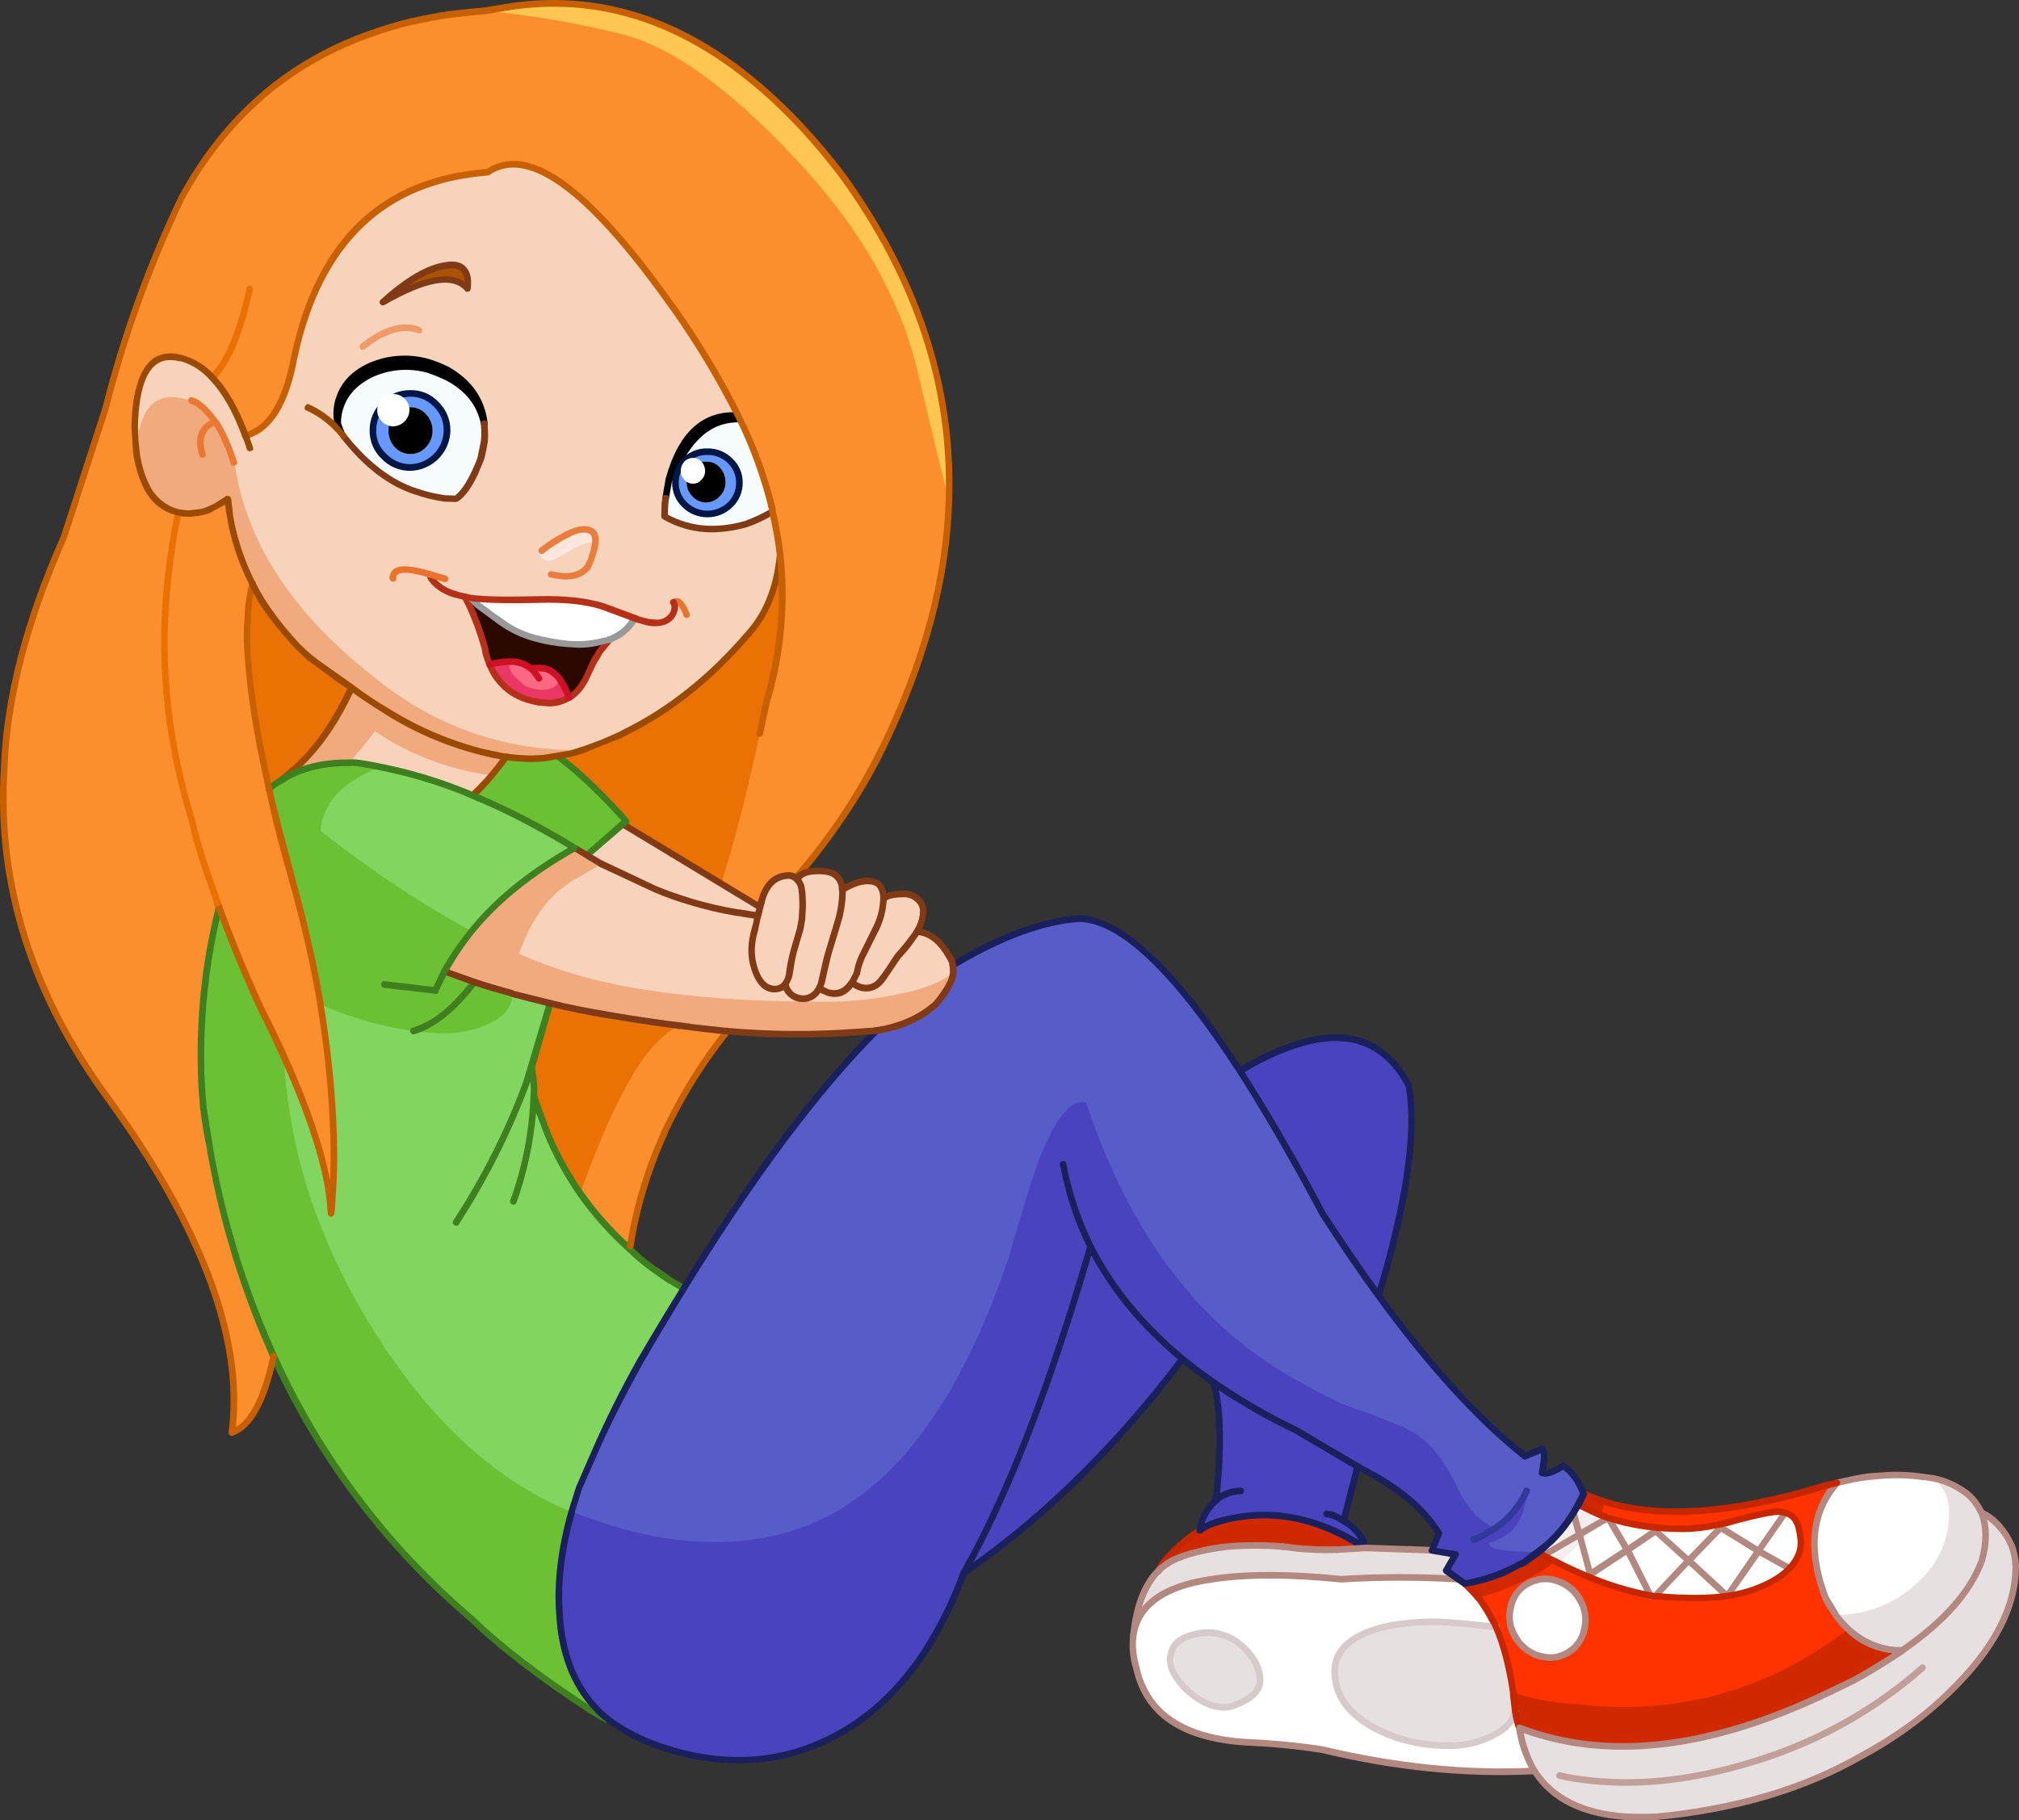 <?xml version="1.0" encoding="iso-8859-1"?>
<!-- Generator: Adobe Illustrator 20.1.0, SVG Export Plug-In . SVG Version: 6.00 Build 0)  -->
<svg version="1.0" id="Layer_1" xmlns="http://www.w3.org/2000/svg" xmlns:xlink="http://www.w3.org/1999/xlink" x="0px" y="0px"
	 viewBox="0 0 902.85 814.04" enable-background="new 0 0 902.85 814.04" xml:space="preserve">
<rect x="0" y="0" width="902.85" height="814.04" fill="#333333" stroke="none"/>
<title>backtoschool_0093</title>
<path fill="#FF3300" d="M805.29,688.93c0.193,4.52-1.473,8.697-5,12.53c-2.753,2.947-6.83,5.613-12.23,8
	c-4.998,2.13-10.247,3.616-15.62,4.42c-8.447,1.08-18.713,1.13-30.8,0.15h-1.92l-1.62-0.29c-9.701-1.965-19.181-4.893-28.3-8.74
	c-4.713-2-8.98-3.97-12.8-5.91l-9.14-4.86l-6.63,4.57l-3.68,1.92l-5.31,2.51c-5.523,2.211-11.246,3.886-17.09,5
	c1.767,1.673,3.73,3.737,5.89,6.19c2.566,3.434,4.834,7.081,6.78,10.9l1.18,2.36c3.44,7.86,5.993,17.637,7.66,29.33v0.74l0.88,7.52
	c0.587,3.927,1.227,6.433,1.92,7.52c9.992,3.849,20.444,6.377,31.09,7.52c32,3.533,68.153-4.423,108.46-23.87l9.73-4.72
	c5.4-2.947,11.637-6.68,18.71-11.2l3.39-2.36h-3.24c-6.96-0.582-13.582-3.252-19-7.66l-2.06-1.92c-2.053-1.843-3.882-3.92-5.45-6.19
	l-0.44-0.74c-1.544-2.281-2.97-4.641-4.27-7.07c-7.173-19.253-6.437-35.17,2.21-47.75l0.3-0.29c0.748-1.23,1.637-2.367,2.65-3.39
	l-5.6,1.33l-0.59,0.29c-40.667,12.28-73.283,14.54-97.85,6.78c-3.174-0.958-6.275-2.141-9.28-3.54l-2.36,4.86l10,4.72l3.39,1.18
	c10.954,3.478,22.398,5.167,33.89,5c4.858-0.1,9.692-0.693,14.43-1.77c2.16-0.393,5.01-1.08,8.55-2.06
	c9.433-2.553,15.72-3.83,18.86-3.83l3.39,0.44c2.081,0.454,3.858,1.8,4.86,3.68c0.98,1.573,1.667,4.47,2.06,8.69 M706.41,715.3
	c2.424,4.025,3.164,8.843,2.06,13.41c-0.613,3.315-2.325,6.327-4.86,8.55c-0.801,0.747-1.691,1.392-2.65,1.92l-0.59,0.29
	c-2.313,1.243-4.894,1.902-7.52,1.92c-1.601-0.12-3.183-0.415-4.72-0.88c-4.536-1.291-8.359-4.36-10.6-8.51
	c-2.42-3.974-3.114-8.763-1.92-13.26c0.466-2.696,1.694-5.201,3.54-7.22c1.083-1.357,2.448-2.462,4-3.24l2.51-1.18l2.65-0.74
	c2.56-0.49,5.205-0.286,7.66,0.59C700.413,708.251,704.164,711.251,706.41,715.3z"/>
<path fill="#FF3300" d="M610.48,692.32c-22.5-14.733-45.047-18.467-67.64-11.2c-1.88,0.643-3.666,1.534-5.31,2.65l-1,0.59
	c-2.966,1.759-5.732,3.834-8.25,6.19c-5.107,4.42-8.547,8.447-10.32,12.08c2.507-2.554,5.517-4.56,8.84-5.89
	c2.747-1.043,5.552-1.927,8.4-2.65c4.531-1.149,9.145-1.938,13.8-2.36c8.189-0.69,16.421-0.69,24.61,0
	c8.099,1.156,16.284,1.601,24.46,1.33L610.48,692.32z"/>
<path fill="#2B0900" d="M224.39,278.52l-10.76-7.81l-0.29-0.15l-3.09-3.09L208,267v0.15l2.06,4.13
	c2.554,5.407,4.625,11.029,6.19,16.8c0.477,1.127,0.774,2.321,0.88,3.54c0.398,1.874,0.991,3.7,1.77,5.45
	c3.226-0.816,6.543-1.212,9.87-1.18c3.178,0.02,6.255,1.117,8.73,3.11c2.132-0.491,4.348-0.491,6.48,0
	c2.582,0.82,4.814,2.482,6.34,4.72c1.673,2.538,3.059,5.255,4.13,8.1l0.15,0.15c3.44-2.16,6.29-5.843,8.55-11.05l4.72-9.14
	l4.57-5.75l-3.09,0.74c-4.952,1.316-10.101,1.732-15.2,1.23c-5.282-0.451-10.51-1.389-15.62-2.8
	C233.469,283.8,228.686,281.541,224.39,278.52z"/>
<path fill="#FFFFFF" d="M706.41,715.3c-2.24-4.072-6.001-7.092-10.46-8.4c-2.455-0.876-5.1-1.08-7.66-0.59l-2.65,0.74l-2.51,1.18
	c-1.552,0.778-2.917,1.883-4,3.24c-1.846,2.019-3.074,4.524-3.54,7.22c-1.202,4.515-0.501,9.326,1.94,13.31
	c2.235,4.167,6.063,7.252,10.61,8.55c1.536,0.465,3.119,0.76,4.72,0.88c2.626-0.018,5.207-0.677,7.52-1.92l0.59-0.29
	c0.959-0.528,1.849-1.173,2.65-1.92c2.535-2.223,4.247-5.235,4.86-8.55C709.592,724.169,708.848,719.334,706.41,715.3z"/>
<path fill="#FFFFFF" d="M805.29,688.93c-0.393-4.227-1.08-7.123-2.06-8.69c-1.002-1.88-2.779-3.226-4.86-3.68l-3.39-0.44
	c-3.147,0-9.433,1.277-18.86,3.83c-3.533,0.98-6.383,1.667-8.55,2.06c-4.741,1.078-9.579,1.671-14.44,1.77
	c-11.492,0.167-22.936-1.522-33.89-5l-3.39-1.18l-10-4.72l-2.21,3.68c-2.925,4.663-6.389,8.966-10.32,12.82l-5.45,4.86l9.14,4.86
	c3.813,1.933,8.077,3.9,12.79,5.9c9.118,3.829,18.595,6.74,28.29,8.69l1.62,0.29h0.15l0.3-0.15l0.14,0.17h1.33
	c12.087,0.98,22.353,0.93,30.8-0.15c5.357-0.815,10.589-2.307,15.57-4.44c5.407-2.36,9.483-5.027,12.23-8
	C803.803,697.603,805.49,693.443,805.29,688.93z"/>
<path fill="#FFFFFF" d="M901.37,700.27c-0.095-3.025-0.693-6.012-1.77-8.84c-3.333-7.367-7.9-12.367-13.7-15l-0.3-0.59
	c-1.375-2.878-3.333-5.439-5.75-7.52c-4.562-3.609-9.915-6.084-15.62-7.22l-4.27-0.59c-6.345-0.918-12.775-1.09-19.16-0.51
	c-3.757,0.212-7.498,0.656-11.2,1.33l-8.1,1.77c-1.013,1.023-1.902,2.16-2.65,3.39l-0.3,0.29c-8.667,12.573-9.403,28.49-2.21,47.75
	c1.3,2.429,2.726,4.789,4.27,7.07l0.44,0.74c1.568,2.27,3.397,4.347,5.45,6.19l2.06,1.92c5.418,4.408,12.04,7.078,19,7.66h3.24
	l-3.39,2.36c-7.073,4.52-13.31,8.253-18.71,11.2l-9.7,4.75c-40.28,19.453-76.433,27.41-108.46,23.87
	c-10.646-1.143-21.098-3.671-31.09-7.52c-0.667-1.08-1.307-3.587-1.92-7.52l-0.88-7.52V757c-1.673-11.693-4.227-21.47-7.66-29.33
	l-1.18-2.36c-1.946-3.819-4.214-7.466-6.78-10.9c-2.16-2.453-4.123-4.517-5.89-6.19l-8.4-5.89l4.13-7.22l-10.61-1.77l-29.77-1
	l-12.38,0.74c-8.177,0.271-16.361-0.174-24.46-1.33c-8.189-0.69-16.421-0.69-24.61,0c-4.672,0.42-9.303,1.209-13.85,2.36
	c-2.848,0.723-5.653,1.607-8.4,2.65c-3.323,1.33-6.333,3.336-8.84,5.89c-6.187,6.187-9.92,15.767-11.2,28.74
	c-0.546,5.107-0.046,10.272,1.47,15.18c4.62,20.04,21.027,30.943,49.22,32.71c11.301,0.462,22.568,1.544,33.75,3.24
	c32.713,7.86,64.38,11.053,95,9.58c7.873,12.367,21.477,19.187,40.81,20.46c4,0.193,8.373,0.193,13.12,0H741
	c35.267-3.333,65.623-12.333,91.07-27c14.43-7.653,27.732-17.264,39.53-28.56C891.647,737.667,901.57,718.757,901.37,700.27z"/>
<path fill="#FFFFFF" d="M210.24,267.47l3.39,3.24l10.76,7.81c4.302,3.004,9.088,5.247,14.15,6.63c5.11,1.411,10.338,2.349,15.62,2.8
	c5.09,0.516,10.231,0.117,15.18-1.18l3.09-0.74l0.15-0.15h0.3l0.59-0.29c4.383-1.706,8.033-4.889,10.32-9l-11.94-4.42
	c-7.86-3.047-18.527-4.38-32-4C226.69,268.59,216.82,268.357,210.24,267.47z"/>
<path fill="#FD6883" d="M237.5,299c-2.467-1.978-5.528-3.066-8.69-3.09c-3.327-0.032-6.644,0.364-9.87,1.18
	c0.746,1.787,1.633,3.512,2.65,5.16c4.227,6.287,10.367,10.167,18.42,11.64l2.21,0.29c3.875,0.665,7.862,0.044,11.35-1.77l0.88-0.44
	v-0.15c-1.071-2.845-2.457-5.562-4.13-8.1c-1.521-2.235-3.746-3.896-6.32-4.72C241.861,298.506,239.639,298.506,237.5,299z"/>
<path fill="#575CC8" d="M391.94,461c-6.187,6.287-12.473,13.163-18.86,20.63c-20.827,24.167-43.277,55.75-67.35,94.75l-0.15,0.15
	v0.15c-6.58,10.613-13.013,21.323-19.3,32.13c-8.447,15.227-15.273,28.893-20.48,41c-3.147,6.973-5.457,12.23-6.93,15.77
	l-3.24,10.32v0.29c-4.62,16.207-6.437,31.237-5.45,45.09c0.887,17.587,6.143,31.637,15.77,42.15c1.778,2.007,3.751,3.832,5.89,5.45
	l2.36,1.77c5.808,3.885,12.038,7.099,18.57,9.58c27.9,10.12,53.983,9.283,78.25-2.51c16.993-8.447,31.24-21.513,42.74-39.2
	c6.995-10.856,12.729-22.474,17.09-34.63l0.15-0.29c34.873-23.873,67.44-55.753,97.7-95.64c4.127,3.44,8.743,6.927,13.85,10.46
	c3.333,11,3.777,28.487,1.33,52.46c-3.088,2.71-5.383,6.208-6.64,10.12l-0.74,3.39l1-0.59c1.644-1.116,3.43-2.007,5.31-2.65
	c22.593-7.267,45.14-3.533,67.64,11.2l-0.56-2.35l-0.74-1.47c-1.94-3.242-4.615-5.983-7.81-8l-0.59-0.29l6.34-24.31l1.92,1
	c16.113,8.253,27.447,17.683,34,28.29l0.29,0.59l-3.09,7.52l10.61,1.77l-4.13,7.22l8.4,5.89c5.844-1.114,11.567-2.789,17.09-5
	l5.31-2.51l3.68-1.92l6.63-4.57l5.45-4.86c3.931-3.854,7.395-8.157,10.32-12.82l2.21-3.68l2.36-4.86
	c-2.453-6.287-5.547-10.413-9.28-12.38c-4.42,2.847-7.513,3.877-9.28,3.09c1.28-6.487,1.28-10.023,0-10.61l-7.81,3.09
	c-20.613-16.12-42.363-39.987-65.25-71.6c4.227-14.147,7.713-27.85,10.46-41.11c4.32-22.3,5.303-39.933,2.95-52.9
	c-10-18.96-25.767-25.393-47.3-19.3c-8.667,2.36-18.05,6.633-28.15,12.82c-29.08-44.993-52.953-67.737-71.62-68.23
	c-16,1.08-34.42,7.71-55.26,19.89l-1.47,0.88l0.15,3.39c-0.287,2.77-1.305,5.413-2.95,7.66c-1.429,2.38-3.105,4.602-5,6.63
	C411.443,455.503,402.647,459.4,391.94,461z"/>
<path fill="#F8D3BC" d="M318.4,162c-7.267-10.12-12.767-17.833-16.5-23.14l-3.09-4.27C262.65,84.197,235.713,65.027,218,77.08
	c-46.567,3.44-75.4,30.947-86.5,82.52c-3.633,20.633-10.853,32.423-21.66,35.37c-4.193-11.4-9.14-20.097-14.84-26.09
	c-3.619-4.005-8.252-6.958-13.41-8.55l-2.95-0.59l-2.06-0.15c-0.886-0.017-1.772,0.033-2.65,0.15
	c-8.547,1.473-13.113,11.74-13.7,30.8l0.15,4.13v0.15l0.62,7.07c0.562,5.264,2.006,10.395,4.27,15.18
	c2.763,6.058,8.107,10.55,14.55,12.23l2.18,0.3c0.878,0.117,1.764,0.167,2.65,0.15l8-1.33l3.09-1.33l6.19-3.83l1.18,8.69
	c1.85,10.159,5.182,19.99,9.89,29.18c2.309,4.867,5.065,9.511,8.23,13.87c2.43,3.331,5.037,6.529,7.81,9.58
	c2.892,3.481,6.099,6.688,9.58,9.58L157,307.4l-0.88,2.06c-5.5,11.593-11.69,21.073-18.57,28.44
	c-3.698,4.031-7.729,7.744-12.05,11.1c8.253-5.333,18.42-7.937,30.5-7.81c0.981-0.098,1.969-0.098,2.95,0
	c2.453,0.293,6.237,0.933,11.35,1.92c12.944,2.615,25.621,6.415,37.87,11.35l3.24,1.33c1.767-1.673,3.977-3.983,6.63-6.93l1.77-2.06
	c2.324-2.582,4.444-5.34,6.34-8.25c5.663,0.766,11.388,0.964,17.09,0.59L255,337l14-4.72c1.767-0.667,5.1-2.19,10-4.57
	c20.24-9.92,38.857-24.707,55.85-44.36c6.58-7.467,10.913-16.75,13-27.85c0.962-2.361,1.607-4.839,1.92-7.37
	c-0.393-4.227-0.687-7.42-0.88-9.58c-0.393-3.833-0.883-7.223-1.47-10.17c-0.887-4.52-3.687-13.117-8.4-25.79l-6.78-17.68
	c-4.119-7.956-8.745-15.638-13.85-23 M217.16,291.64c-0.106-1.219-0.403-2.413-0.88-3.54c-1.565-5.771-3.636-11.393-6.19-16.8
	l-2.09-4.13V267l2.21,0.44c6.58,0.887,16.453,1.133,29.62,0.74c13.46-0.393,24.127,0.94,32,4l11.94,4.42
	c-2.287,4.111-5.937,7.294-10.32,9l-0.59,0.29h-0.3V286h-0.15l-4.57,5.75l-4.72,9.14c-2.26,5.207-5.11,8.89-8.55,11.05h-0.15
	l-0.88,0.44c-3.488,1.814-7.475,2.435-11.35,1.77l-2.21-0.29c-8.053-1.473-14.193-5.353-18.42-11.64
	c-1.017-1.648-1.904-3.373-2.65-5.16C218.14,295.319,217.554,293.503,217.16,291.64z"/>
<path fill="#F8D3BC" d="M374,391.55c-1.673-1.373-4.277-2.06-7.81-2.06c-5.207,0-8.45,1.227-9.73,3.68l-0.59-0.44
	c-0.667-0.98-2.043-1.373-4.13-1.18c-5.7,0.493-9.483,4.52-11.35,12.08l-0.59,2.06l-61.3-37.14l-15.18,13.12l-1,0.74l-5.3-3.24
	c-19.553,11.1-34.93,23.527-46.13,37.28c-4.584,5.607-8.628,11.633-12.08,18l13.41,4.72c3.733,1.28,9.333,3,16.8,5.16l0.29,0.15
	l16.65,4.27c9.333,2.16,17.537,3.827,24.61,5c10.413,1.767,19.6,3.19,27.56,4.27l10.76,1.33c5.207,0.787,10.363,1.377,15.47,1.77
	c19.651,1.765,39.415,1.912,59.09,0.44l8.55-0.59c10.707-1.573,19.5-5.453,26.38-11.64c1.895-2.028,3.571-4.25,5-6.63
	c1.645-2.247,2.663-4.89,2.95-7.66l-0.15-3.39l-0.3-1.47c-4.453-8.787-9.727-13.263-15.82-13.43l0.88-1.62
	c1.211-2.375,1.867-4.994,1.92-7.66c0.024-2.101-0.898-4.102-2.51-5.45c-1.744-1.543-4.024-2.34-6.35-2.22
	c-4.62,0-7.62,0.737-9,2.21c0.147-2.025-0.369-4.044-1.47-5.75c-1.18-1.473-3.097-2.21-5.75-2.21c-1.698,0.071-3.38,0.367-5,0.88
	c-2.139,0.734-4.16,1.775-6,3.09l-0.15-0.88C376.452,395.022,375.518,393.038,374,391.55z"/>
<path fill="#82D55E" d="M170.3,343.07c-5.107-0.98-8.89-1.62-11.35-1.92c-0.981-0.098-1.969-0.098-2.95,0
	c-12.08-0.1-22.247,2.517-30.5,7.85c-1.868,1.131-3.599,2.473-5.16,4l1.62,7.81c1.967,8.447,4.967,19.843,9,34.19l1.62,6
	c4.42,16.7,7.957,32.763,10.61,48.19c3.05,17.394,4.97,34.968,5.75,52.61c0.393,8.447,0.443,17.29,0.15,26.53l-1,14.44
	c-0.295-4.903-0.936-9.778-1.92-14.59c-3.147-15.72-9.533-34.19-19.16-55.41c-2.553-5.793-5.993-13.063-10.32-21.81
	c-5.227-11.12-11.123-25.667-17.69-43.64L97.8,405l-0.88,2.21c-4.913,20.14-7.27,42.343-7.07,66.61
	c0.193,8.667,0.587,16.133,1.18,22.4c0.887,6.387,1.917,12.527,3.09,18.42v0.3l2.65,13.56c5.805,26.836,14.346,53.006,25.49,78.1
	c20.414,45.073,50.56,85.065,88.27,117.1c13.267,12.867,31.197,26.633,53.79,41.3l7.37,4.13l0.15-0.3
	c-2.139-1.618-4.112-3.443-5.89-5.45c-9.627-10.513-14.883-24.563-15.77-42.15c-0.98-13.853,0.837-28.883,5.45-45.09v-0.29
	l3.24-10.32c1.473-3.533,3.783-8.79,6.93-15.77c5.207-12.087,12.033-25.753,20.48-41c6.287-10.807,12.72-21.517,19.3-32.13h-0.15
	l0.29-0.29l-5.89-3.54v0.2l-0.15-0.15l-7.37-5.16c-3.861-2.769-7.507-5.824-10.91-9.14c-8.265-7.376-15.647-15.685-22-24.76
	c-6.006-8.475-11-17.624-14.88-27.26c-2.282-5.432-4.248-10.991-5.89-16.65c0.196-1.765,0.196-3.545,0-5.31
	c-0.087-2.378-0.382-4.743-0.88-7.07l8.1-28.74l-16.65-4.27l-0.2-0.19c-7.467-2.16-13.067-3.88-16.8-5.16l-13.41-4.72
	c3.452-6.367,7.496-12.393,12.08-18c11.2-13.753,26.577-26.18,46.13-37.28l5.3,3.24l1-0.74l16.65-14.44
	c-9.92-11.2-19.153-20.14-27.7-26.82l-2.8-2.21l-6.19,0.88c-5.702,0.374-11.427,0.176-17.09-0.59c-1.896,2.91-4.016,5.668-6.34,8.25
	l-1.83,2.1c-2.667,2.947-4.877,5.257-6.63,6.93l-3.24-1.33C195.894,349.48,183.23,345.685,170.3,343.07z"/>
<path fill="#FB8E2D" d="M230,2.66l-13.43,2.21c-4.913,0.293-10.217,0.833-15.91,1.62c-4.913,0.667-10.217,1.65-15.91,2.95h-0.15
	c-6.887,1.619-13.677,3.622-20.34,6c-35.86,13.067-63.527,37.333-83,72.8c-14.41,30.293-25.798,61.933-34,94.46l-18.72,57.65
	c-16.7,37.727-25.59,72.163-26.67,103.31c-3.047,52,12.523,101.333,46.71,148c42.247,58.227,60.62,107.92,55.12,149.08
	c8.253-2.847,14.443-14.243,18.57-34.19c-11.144-25.094-19.685-51.264-25.49-78.1l-2.65-13.56v-0.3
	c-1.18-5.893-2.21-12.033-3.09-18.42c-0.593-6.287-0.987-13.753-1.18-22.4c-0.071-22.436,2.551-44.799,7.81-66.61l0.29-1.62
	l0.74,1.77c5.6,15.333,11.6,29.873,18,43.62c4.32,8.747,7.76,16.017,10.32,21.81c9.627,21.22,16.013,39.69,19.16,55.41
	c0.984,4.812,1.625,9.687,1.92,14.59l1-14.44c0.293-9.233,0.243-18.077-0.15-26.53c-0.78-17.642-2.7-35.216-5.75-52.61
	c-2.667-15.427-6.203-31.49-10.61-48.19l-1.62-6c-4-14.34-7-25.737-9-34.19l-1.62-7.81c1.561-1.527,3.292-2.869,5.16-4
	c4.329-3.338,8.37-7.035,12.08-11.05c6.88-7.367,13.07-16.847,18.57-28.44l0.84-2.08l-18.42-13.26
	c-3.481-2.892-6.688-6.099-9.58-9.58c-2.773-3.051-5.38-6.249-7.81-9.58c-3.151-4.355-5.892-8.991-8.19-13.85
	c-4.704-9.174-8.036-18.989-9.89-29.13l-1.18-8.69l-6.19,3.83l-3.09,1.33l-8,1.33c-0.887,0.001-1.773-0.066-2.65-0.2l-2.21-0.15
	v-0.15c-6.458-1.67-11.818-6.163-14.59-12.23c-2.24-4.789-3.66-9.921-4.2-15.18l-0.74-11.35c0.587-19.06,5.153-29.327,13.7-30.8
	c0.878-0.117,1.764-0.167,2.65-0.15l2.06,0.15l2.95,0.59c5.147,1.597,9.769,4.55,13.38,8.55c5.7,6,10.66,14.693,14.88,26.08
	c10.807-2.947,18.027-14.737,21.66-35.37c11.107-51.573,39.927-79.077,86.46-82.51c17.713-12.053,44.647,7.103,80.8,57.47l3.09,4.27
	c10.571,14.924,19.982,30.637,28.15,47L333,192c5.33,11.486,9.478,23.485,12.38,35.81l0.15,1c1.492,6.415,2.624,12.908,3.39,19.45
	c-0.192,2.424-0.526,4.835-1,7.22c-2.06,11.1-6.393,20.383-13,27.85c-16.993,19.647-35.61,34.433-55.85,44.36
	c-4.913,2.36-8.247,3.883-10,4.57l-19.6,5.89l2.8,2.21c8.547,6.667,17.78,15.607,27.7,26.82l-1.47,1.33l61.3,37.14l0.59-2.06
	c1.867-7.567,5.65-11.593,11.35-12.08c2.06-0.193,3.437,0.2,4.13,1.18l5.89-6.93c14.54-18.073,26.083-36.347,34.63-54.82
	c17.687-37.233,27.02-72.993,28-107.28c1.573-50.593-14.293-98.977-47.6-145.15c-5.792-7.692-11.991-15.07-18.57-22.1
	C318.807,14.383,276.067-3.533,230,2.66z"/>
<path fill="#FB8E2D" d="M324.3,461.1c-5.107-0.393-10.263-0.983-15.47-1.77L298.07,458c-7.96-1.08-17.147-2.503-27.56-4.27
	c-7.073-1.18-15.277-2.847-24.61-5l-8.1,28.74c0.498,2.327,0.793,4.692,0.88,7.07c0.196,1.765,0.196,3.545,0,5.31
	c1.642,5.659,3.608,11.218,5.89,16.65c3.88,9.636,8.874,18.785,14.88,27.26c6.353,9.075,13.735,17.384,22,24.76
	c0.286-0.326,0.443-0.746,0.44-1.18c2.747-17.451,7.83-34.454,15.11-50.55l0.59-1.47c7.483-15.686,16.73-30.468,27.56-44.06
	L324.3,461.1z"/>
<path fill="#4943BE" d="M582.62,466.26c-8.667,2.36-18.05,6.633-28.15,12.82c12.087,18.667,24.42,40,37,64
	c9.827,15.033,18.177,27.217,25.05,36.55c4.227-14.147,7.713-27.85,10.46-41.11c4.32-22.3,5.303-39.933,2.95-52.9
	C619.91,466.62,604.14,460.167,582.62,466.26z"/>
<path fill="#4943BE" d="M488.46,559.25c9.333,17.88,22.743,34.09,40.23,48.63c4.127,3.44,8.743,6.927,13.85,10.46
	c11.747,8.093,24.12,15.239,37,21.37L609,656.95c16.113,8.253,27.447,17.683,34,28.29l0.29,0.59l-3.09,7.52l10.61,1.77l-4.13,7.22
	l8.4,5.89c5.844-1.114,11.567-2.789,17.09-5l9-4.42l6.63-4.57l-6.93-0.29c-3.206-0.033-6.407-0.28-9.58-0.74
	c-2.947-0.293-4.863-1.323-5.75-3.09c10.907-2.667,16.603-10.427,17.09-23.28c-3.117,6.687-7.947,12.431-14,16.65
	c-6.74-2.467-12.617-8.963-17.63-19.49c-5.7-12-12.43-20-20.19-24c-5.7-2.947-16.063-7.023-31.09-12.23l-0.29-0.15h-0.15l0.15-0.15
	c-5.961-2.671-11.767-5.676-17.39-9c-44.207-23.38-76.333-65.183-96.38-125.41c-6-1.573-12.333,5.303-19,20.63
	c-2.667,5.7-7.58,20.977-14.74,45.83l-0.15,0.74c-22.513,68.293-54,109.413-94.46,123.36c-29.373,10.12-63.12,7.663-101.24-7.37
	l-0.44-0.15c-4.62,16.207-6.437,31.237-5.45,45.09c0.887,17.587,6.143,31.637,15.77,42.15c1.778,2.007,3.751,3.832,5.89,5.45
	l2.36,1.77c5.808,3.885,12.038,7.099,18.57,9.58c27.9,10.12,53.983,9.283,78.25-2.51c16.993-8.447,31.24-21.513,42.74-39.2
	c6.995-10.856,12.729-22.474,17.09-34.63l0.15-0.29c20.04-35.76,38.903-84.427,56.59-146L488.46,559.25z"/>
<path fill="#F2EEEE" d="M705.82,672.86l-2.21,3.68l2.65,9.73l6.63-3.83c1.132-1.525,2.12-3.152,2.95-4.86L705.82,672.86z"/>
<path fill="#D02900" d="M717.46,671.54c-3.174-0.958-6.275-2.141-9.28-3.54l-2.36,4.86l10,4.72
	C716.696,675.671,717.25,673.63,717.46,671.54z"/>
<path fill="#F2EEEE" d="M707.15,689.37c1.856-1.946,3.58-4.014,5.16-6.19l0.59-0.74l-6.63,3.83L707.15,689.37z"/>
<path fill="#F2EEEE" d="M690.2,695.56l6.78,3.54c2.317-1.879,4.53-3.882,6.63-6l3.54-3.68l-0.88-3.09L690.2,695.56z"/>
<path fill="#F2EEEE" d="M693.29,689.37l-5.45,4.86l2.36,1.33l16.06-9.28l-2.65-9.73C700.685,681.213,697.221,685.516,693.29,689.37z
	"/>
<path fill="#D02900" d="M819,756.42l9.73-4.72c5.4-2.947,11.637-6.68,18.71-11.2l3.39-2.36h-3.24c-6.96-0.582-13.582-3.252-19-7.66
	l-2.06-1.92c-36.153,27.707-76.727,38.907-121.72,33.6c-9.574-0.493-19.043-2.228-28.17-5.16v0.74l0.88,7.52
	c0.587,3.927,1.227,6.433,1.92,7.52c9.992,3.849,20.444,6.377,31.09,7.52C742.563,783.833,778.72,775.873,819,756.42z"/>
<path fill="#E7E0E0" d="M901.37,700.27c-0.095-3.025-0.693-6.012-1.77-8.84c-3.333-7.367-7.9-12.367-13.7-15
	c2.553,6,2.653,13.173,0.3,21.52c-5.013,13.853-16.803,27.263-35.37,40.23l-3.39,2.36c-7.073,4.52-13.31,8.253-18.71,11.2
	l-9.73,4.68c-40.28,19.453-76.433,27.41-108.46,23.87c-10.646-1.143-21.098-3.671-31.09-7.52c0.951,6.821,3.256,13.383,6.78,19.3
	c7.847,12.387,21.437,19.217,40.77,20.49c4,0.193,8.373,0.193,13.12,0H741c35.267-3.333,65.623-12.333,91.07-27
	c14.43-7.653,27.732-17.264,39.53-28.56C891.647,737.667,901.57,718.757,901.37,700.27z"/>
<path fill="#E7E0E0" d="M640.24,693.35l-29.77-1l-12.38,0.74c-8.177,0.271-16.361-0.174-24.46-1.33c-8.189-0.69-16.421-0.69-24.61,0
	c-4.672,0.42-9.303,1.209-13.85,2.36c-2.848,0.723-5.653,1.607-8.4,2.65c-3.323,1.33-6.333,3.336-8.84,5.89
	c-6.187,6.187-9.92,15.767-11.2,28.74c1.967-13.653,13.657-22.003,35.07-25.05c15.427-2.36,34.683-2.36,57.77,0
	c17.573-0.986,35.187-0.986,52.76,0l-5.6-4l4.13-7.22L640.24,693.35z"/>
<path fill="#E7E0E0" d="M556.69,737.41c-4.813-4.813-10.363-7.22-16.65-7.22l-3.09,0.15l-1.33,0.29
	c-7.567,1.373-11.643,4.663-12.23,9.87l-0.15,0.44v1c0,4.713,2.667,9.477,8,14.29c5.333,4.813,10.787,7.27,16.36,7.37
	c2.453,0,5.5-1.03,9.14-3.09c4.52-2.453,6.78-5.4,6.78-8.84C563.487,746.683,561.21,741.93,556.69,737.41z"/>
<path fill="#D02900" d="M694.91,698.06l-7.07-3.83l-6.63,4.57l-3.68,1.92l-5.31,2.51c-5.523,2.211-11.246,3.886-17.09,5
	c1.767,1.673,3.73,3.737,5.89,6.19c5.5-0.98,12.327-3.487,20.48-7.52C689.36,703.073,693.83,700.127,694.91,698.06z"/>
<path fill="#4943BE" d="M609.89,690l-0.74-1.47c-1.94-3.242-4.615-5.983-7.81-8l-0.59-0.29l6.34-24.31l-27.56-16.21
	c-12.88-6.131-25.253-13.277-37-21.37c3.333,11,3.777,28.487,1.33,52.46c-3.092,2.732-5.38,6.255-6.62,10.19l-0.74,3.39l1-0.59
	c1.644-1.116,3.43-2.007,5.31-2.65c22.593-7.267,45.14-3.533,67.64,11.2L609.89,690z"/>
<path fill="#D02900" d="M573.64,691.73c8.099,1.156,16.284,1.601,24.46,1.33l12.38-0.74c-22.5-14.733-45.047-18.467-67.64-11.2
	c-1.88,0.643-3.666,1.534-5.31,2.65l-1,0.59c-2.966,1.759-5.732,3.834-8.25,6.19c-5.107,4.42-8.547,8.447-10.32,12.08
	c2.507-2.554,5.517-4.56,8.84-5.89c2.747-1.043,5.552-1.927,8.4-2.65c4.531-1.149,9.145-1.938,13.8-2.36
	C557.199,691.038,565.441,691.038,573.64,691.73z"/>
<path fill="#E7E0E0" d="M676.64,757c-1.673-11.693-4.227-21.47-7.66-29.33c-13.46-1.573-22.4-2.36-26.82-2.36
	c-13.853,0-24.71,1.817-32.57,5.45c-8.447,3.833-12.67,9.383-12.67,16.65c0,10.613,5.893,19.063,17.68,25.35
	c9.92,5.333,21.12,8,33.6,8c6.422,0.035,12.769-1.376,18.57-4.13c6.387-3.047,9.973-6.83,10.76-11.35l-0.88-7.52V757H676.64z"/>
<path fill="#E7E0E0" d="M886.19,697.92c2.36-8.353,2.26-15.527-0.3-21.52l-0.3-0.59c-1.375-2.878-3.333-5.439-5.75-7.52
	c-4.562-3.609-9.915-6.084-15.62-7.22c1.339,0.951,2.532,2.093,3.54,3.39c2.553,3.147,3.83,7.273,3.83,12.38
	c0,12.38-5.06,23.047-15.18,32c-9.827,8.747-21.617,13.267-35.37,13.56c1.568,2.27,3.397,4.347,5.45,6.19l2.06,1.92
	c5.418,4.408,12.04,7.078,19,7.66h3.24C869.383,725.183,881.183,711.767,886.19,697.92z"/>
<path fill="#FFC751" d="M230,2.66l-12.69,2.06v0.15c20.677,1.948,41.171,5.495,61.3,10.61c21.713,5.5,47.157,23.723,76.33,54.67
	c29.08,30.667,47.55,62.693,55.41,96.08c8.153,34.387,12.82,53.543,14,57.47c1.573-50.593-14.293-98.977-47.6-145.15
	c-5.792-7.692-11.991-15.07-18.57-22.1C318.793,14.397,276.067-3.533,230,2.66z"/>
<path fill="#AB5303" d="M209.06,129.1c1.08-8.253-2.253-11.693-10-10.32c-7.76,1.18-17.043,6.633-27.85,16.36
	C190.45,124.233,203.067,122.22,209.06,129.1z"/>
<path d="M199.78,165.35c-2.803-1.358-5.708-2.491-8.69-3.39c-8.334-2.399-17.242-1.826-25.2,1.62c-7.367,3.333-12.18,8.333-14.44,15
	l-0.3,1c-0.883,3.177-0.935,6.527-0.15,9.73c-0.083-2.089,0.167-4.179,0.74-6.19l0.3-1c2.26-6.667,7.073-11.667,14.44-15
	c7.958-3.446,16.866-4.019,25.2-1.62c2.982,0.898,5.888,2.032,8.69,3.39c8.84,4.913,14.243,11.79,16.21,20.63
	C215.2,179.007,209.6,170.95,199.78,165.35z"/>
<path fill="#F7FCFF" d="M200.36,168.88c-2.802-1.358-5.708-2.492-8.69-3.39c-8.334-2.399-17.242-1.826-25.2,1.62
	c-7.367,3.333-12.18,8.333-14.44,15l-0.3,1c-0.573,2.011-0.823,4.101-0.74,6.19l0.15,0.59l1.18,3.24l1.62,2.51
	c9.92,12.48,20.53,20.537,31.83,24.17c4.218,1.466,8.573,2.502,13,3.09l5.16,0.15c2.847-1.967,5.647-5.847,8.4-11.64l1.47-3.24
	L215,205c0.668-2.477,1.209-4.987,1.62-7.52c0.184-1.714,0.234-3.439,0.15-5.16l-0.15-2.8c-1.967-8.84-7.37-15.717-16.21-20.63
	 M195.11,180.83c3.178,3.091,4.937,7.358,4.86,11.79c0.112,4.351-1.66,8.54-4.86,11.49c-2.979,3.265-7.221,5.087-11.64,5
	c-4.452,0.032-8.718-1.778-11.79-5c-3.2-2.95-4.972-7.139-4.86-11.49c-0.077-4.432,1.682-8.699,4.86-11.79
	c3.126-3.092,7.344-4.827,11.74-4.83c4.378-0.066,8.59,1.678,11.64,4.82L195.11,180.83z"/>
<path fill="#6699FF" d="M195.06,180.82c-3.05-3.142-7.262-4.886-11.64-4.82c-4.418-0.002-8.657,1.745-11.79,4.86
	c-3.178,3.091-4.937,7.358-4.86,11.79c-0.112,4.351,1.66,8.54,4.86,11.49c3.072,3.222,7.338,5.032,11.79,5
	c4.419,0.087,8.661-1.735,11.64-5c3.2-2.95,4.972-7.139,4.86-11.49c0.077-4.432-1.682-8.699-4.86-11.79 M190.49,185.28
	c3.934,4.126,3.934,10.614,0,14.74c-1.742,2.001-4.277,3.132-6.93,3.09c-2.69,0.027-5.263-1.098-7.07-3.09
	c-3.733-4.204-3.733-10.536,0-14.74c1.807-1.992,4.38-3.117,7.07-3.09c2.646-0.052,5.181,1.064,6.93,3.05L190.49,185.28z"/>
<path d="M190.49,185.24c-1.742-2.001-4.277-3.132-6.93-3.09c-2.69-0.027-5.263,1.098-7.07,3.09c-3.733,4.204-3.733,10.536,0,14.74
	c1.807,1.992,4.38,3.117,7.07,3.09c2.653,0.042,5.188-1.089,6.93-3.09C194.424,195.854,194.424,189.366,190.49,185.24z"/>
<path fill="#2B0900" d="M224.39,278.52l-10.76-7.81l-0.29-0.15l-3.09-3.09L208,267v0.15l2.06,4.13
	c2.554,5.407,4.625,11.029,6.19,16.8c0.477,1.127,0.774,2.321,0.88,3.54c0.398,1.874,0.991,3.7,1.77,5.45
	c3.226-0.816,6.543-1.212,9.87-1.18c3.178,0.02,6.255,1.117,8.73,3.11c2.132-0.491,4.348-0.491,6.48,0
	c2.582,0.82,4.814,2.482,6.34,4.72c1.673,2.538,3.059,5.255,4.13,8.1l0.15,0.15c3.44-2.16,6.29-5.843,8.55-11.05l4.72-9.14
	l4.57-5.75l-3.09,0.74c-4.952,1.316-10.101,1.732-15.2,1.23c-5.282-0.451-10.51-1.389-15.62-2.8
	C233.469,283.8,228.686,281.541,224.39,278.52z"/>
<path fill="#FFFFFF" d="M210.24,267.47l3.39,3.24l10.76,7.81c4.302,3.004,9.088,5.247,14.15,6.63c5.11,1.411,10.338,2.349,15.62,2.8
	c5.09,0.516,10.231,0.117,15.18-1.18l3.09-0.74l0.15-0.15h0.3l0.59-0.29c4.383-1.706,8.033-4.889,10.32-9l-11.94-4.42
	c-7.86-3.047-18.527-4.38-32-4C226.69,268.59,216.82,268.357,210.24,267.47z"/>
<path fill="#EA3764" d="M228.81,295.91c-3.327-0.032-6.644,0.364-9.87,1.18c0.746,1.787,1.633,3.512,2.65,5.16
	c4.227,6.287,10.367,10.167,18.42,11.64l2.21,0.29c3.875,0.665,7.862,0.044,11.35-1.77l0.88-0.44v-0.15
	c-1.071-2.845-2.457-5.562-4.13-8.1c-0.98,3.24-3.68,4.86-8.1,4.86c-1.297-0.032-2.584-0.23-3.83-0.59
	c-2.16-0.493-3.583-1.083-4.27-1.77l-4.27-4c-1.173-1.133-1.903-2.647-2.06-4.27l0.44-1.18L228.81,295.91z"/>
<path fill="#FBE7DB" d="M264.17,242.56c0.723,0.037,1.427,0.239,2.06,0.59c0.293-3.147-0.59-5.11-2.65-5.89
	c-2.453-0.98-5.787-0.39-10,1.77c-4.026,2.002-7.83,4.422-11.35,7.22c-0.38,0.729-0.582,1.538-0.59,2.36
	c0.123,0.656,0.566,1.208,1.18,1.47c0.7,0.466,1.519,0.723,2.36,0.74c1.573,0,4.62-1.377,9.14-4.13
	C258.84,243.937,262.123,242.56,264.17,242.56z"/>
<path d="M330.78,187.45l-0.78-1.62c-15.127-0.667-25.443,8.813-30.95,28.44L299,215c0.174-0.552,0.475-1.056,0.88-1.47l2.06-3.39
	v-0.29C308.887,194.523,318.5,187.057,330.78,187.45z"/>
<path fill="#F7FCFF" d="M333,192l-2.21-4.57c-12.28-0.393-21.907,7.073-28.88,22.4v0.29l-2.06,3.39
	c-0.396,0.423-0.688,0.933-0.85,1.49l-1.33,7.66v0.74l-0.15,0.88v0.3l-0.15,1.18l-0.15,5.31c10.513,6.093,22.647,7.223,36.4,3.39
	c3.68-1.288,7.232-2.915,10.61-4.86l1.18-1.77C342.5,215.497,338.341,203.491,333,192 M302,215.89c-0.049-1.773,0.292-3.534,1-5.16
	c0.739-1.701,1.786-3.251,3.09-4.57c5.663-5.505,14.677-5.505,20.34,0c2.662,2.534,4.157,6.055,4.13,9.73
	c0.045,3.719-1.45,7.291-4.13,9.87c-5.663,5.505-14.677,5.505-20.34,0C303.424,223.174,301.945,219.603,302,215.89z"/>
<path fill="#6699FF" d="M326.51,206.17c-5.663-5.505-14.677-5.505-20.34,0c-1.304,1.319-2.351,2.869-3.09,4.57
	c-0.708,1.626-1.049,3.387-1,5.16c-0.045,3.719,1.45,7.291,4.13,9.87c5.663,5.505,14.677,5.505,20.34,0
	c2.68-2.579,4.175-6.151,4.13-9.87c0.027-3.675-1.468-7.196-4.13-9.73 M309.6,209.12c1.587-1.731,3.842-2.696,6.19-2.65
	c2.356-0.087,4.627,0.885,6.19,2.65c1.631,1.762,2.529,4.079,2.51,6.48c0.074,2.369-0.834,4.663-2.51,6.34
	c-3.004,3.419-8.21,3.755-11.629,0.751c-0.266-0.234-0.517-0.485-0.751-0.751c-1.672-1.678-2.577-3.972-2.5-6.34
	c-0.035-2.397,0.845-4.718,2.46-6.49L309.6,209.12z"/>
<path d="M315.75,206.46c-2.348-0.046-4.603,0.919-6.19,2.65c-1.627,1.763-2.521,4.081-2.5,6.48c-0.077,2.368,0.828,4.662,2.5,6.34
	c3.004,3.419,8.21,3.755,11.629,0.751c0.266-0.234,0.517-0.485,0.751-0.751c1.676-1.677,2.584-3.971,2.51-6.34
	c0.019-2.401-0.879-4.718-2.51-6.48C320.377,207.345,318.106,206.373,315.75,206.46z"/>
<path fill="#F1AA7E" d="M249.44,338.2l10.56-2.65c-35.467,0.193-66.853-11.103-94.16-33.89c-35.34-27.9-55.62-59.19-60.84-93.87
	h-0.15l-0.15-0.29l-0.15-0.59c-2.453-7.76-5.203-13.85-8.25-18.27c-4-5.6-7.537-8.743-10.61-9.43l-3.39-0.88
	c-13.067-3.333-20.19,4.527-21.37,23.58c0.562,5.264,2.006,10.395,4.27,15.18c2.783,6.066,8.155,10.553,14.62,12.21l2.18,0.3
	c0.878,0.117,1.764,0.167,2.65,0.15l8-1.33l3.09-1.33l6.19-3.83l1.18,8.69c1.85,10.159,5.182,19.99,9.89,29.18
	c2.309,4.867,5.065,9.511,8.23,13.87l0.74-0.44c2.071,3.526,4.436,6.871,7.07,10c2.892,3.481,6.099,6.688,9.58,9.58l18.86,13.56
	l0.15,0.15c4.227,3.047,9.227,6.38,15,10c13.289,8.338,27.796,14.552,43,18.42l10.46,2.21c5.663,0.766,11.388,0.964,17.09,0.59
	L249.44,338.2z"/>
<path fill="#FA8112" d="M121.23,275c2.43,3.331,5.037,6.529,7.81,9.58c-2.634-3.129-4.999-6.474-7.07-10L121.23,275z"/>
<path fill="#EA7204" d="M110.77,276.31c-0.387,6.039-0.336,12.098,0.15,18.13c0.98,14.347,3.73,32.277,8.25,53.79
	c0.293,1.08,0.687,2.653,1.18,4.72c1.561-1.527,3.292-2.869,5.16-4c4.329-3.338,8.37-7.035,12.08-11.05
	c6.88-7.367,13.07-16.847,18.57-28.44l0.84-2.06l-18.42-13.26c-3.481-2.892-6.688-6.099-9.58-9.58
	c-2.773-3.051-5.38-6.249-7.81-9.58c-3.151-4.355-5.892-8.991-8.19-13.85C111.703,266.093,110.955,271.184,110.77,276.31z"/>
<path fill="#F1AA7E" d="M226.15,338.5l-10.46-2.21c-15.204-3.868-29.711-10.082-43-18.42c-5.793-3.633-10.793-6.967-15-10
	l-0.15-0.15L157,307.4l-0.88,2.06c-5.5,11.593-11.69,21.073-18.57,28.44c-3.698,4.031-7.729,7.744-12.05,11.1
	c8.253-5.333,18.42-7.937,30.5-7.81c5.333-6,9.213-10.717,11.64-14.15c15.618,10.55,33.481,17.313,52.17,19.75
	C222.136,344.196,224.255,341.424,226.15,338.5z"/>
<path fill="#6CC034" d="M156,341.15c-12.08-0.1-22.247,2.517-30.5,7.85c-1.868,1.131-3.599,2.473-5.16,4l1.62,7.81
	c1.967,8.447,4.967,19.843,9,34.19l1.62,6c4.42,16.7,7.957,32.763,10.61,48.19c5.487,2.525,11.152,4.644,16.95,6.34
	c8.081,2.559,16.364,4.432,24.76,5.6c9.14-2.847,18.227-10.18,27.26-22l-13.41-4.72c3.452-6.367,7.496-12.393,12.08-18
	c-21.333-11.393-43.83-26.327-67.49-44.8c0.98-12.667,9.98-22.197,27-28.59c-5.107-0.98-8.89-1.62-11.35-1.92
	C157.994,341.016,156.992,341.033,156,341.15z"/>
<path fill="#6CC034" d="M263.29,381.67l16.65-14.44c-9.92-11.2-19.153-20.14-27.7-26.82l-2.8-2.21l-6.19,0.88
	c-5.702,0.374-11.427,0.176-17.09-0.59c-1.896,2.91-4.016,5.668-6.34,8.25l-1.82,2.07c-2.667,2.947-4.877,5.257-6.63,6.93
	c15.777,6.653,31.03,14.486,45.63,23.43l5.3,3.24L263.29,381.67z"/>
<path fill="#EA7204" d="M269,332.31l-19.6,5.89l2.8,2.21c8.547,6.667,17.78,15.607,27.7,26.82l-1.47,1.33l44.06,26.67
	c6.093-19.16,11.84-41.56,17.24-67.2l3.39-15.62v-0.29h0.15c2.347-8.208,4.072-16.582,5.16-25.05
	c1.669-12.858,1.817-25.868,0.44-38.76c-0.192,2.424-0.526,4.835-1,7.22c-2.06,11.1-6.393,20.383-13,27.85
	c-16.993,19.647-35.61,34.433-55.85,44.36C274.133,330.1,270.793,331.623,269,332.31z"/>
<path fill="#6CC034" d="M116.66,450.94c-6.387-13.753-12.387-28.293-18-43.62l-1-0.15c-5.259,21.811-7.881,44.174-7.81,66.61
	c0.193,8.667,0.587,16.133,1.18,22.4c0.887,6.387,1.917,12.527,3.09,18.42v0.3l2.65,13.56c5.805,26.836,14.346,53.006,25.49,78.1
	c20.409,45.088,50.555,85.093,88.27,117.14c13.267,12.867,31.197,26.633,53.79,41.3l7.37,4.13l0.15-0.3
	c-2.139-1.618-4.112-3.443-5.89-5.45c-9.627-10.513-14.883-24.563-15.77-42.15c-0.98-13.853,0.837-28.883,5.45-45.09
	c-32.52-12.993-61.207-38.707-86.06-77.14c-26.233-40.667-40.423-82.75-42.57-126.25C124.433,466.95,120.987,459.68,116.66,450.94z"
	/>
<path fill="#F1AA7E" d="M324.3,461.1c19.651,1.765,39.415,1.912,59.09,0.44l8.55-0.59c10.707-1.573,19.5-5.453,26.38-11.64
	c1.895-2.028,3.571-4.25,5-6.63c1.645-2.247,2.663-4.89,2.95-7.66c-4.62,3.833-11.743,6.833-21.37,9
	c-12.083,2.757-24.446,4.1-36.84,4c-26.04-0.013-48.727-1.253-68.06-3.72c-16.8-2.06-31.437-5.007-43.91-8.84
	c-8.169-2.465-16.184-5.416-24-8.84l1.33-3.68c2.533-6.358,5.895-12.354,10-17.83c4.128-5.229,9.297-9.543,15.18-12.67l10.32-6
	L257,379.17c-19.553,11.1-34.93,23.527-46.13,37.28c-4.584,5.607-8.628,11.633-12.08,18l13.41,4.72c3.733,1.28,9.333,3,16.8,5.16
	l0.29,0.15l16.65,4.27c9.333,2.16,17.537,3.827,24.61,5c10.413,1.767,19.6,3.19,27.56,4.27l10.76,1.33
	C314.05,460.123,319.193,460.707,324.3,461.1z"/>
<path fill="#4943BE" d="M528.69,607.88c-17.487-14.54-30.897-30.75-40.23-48.63l-0.88-1.77c-17.687,61.6-36.55,110.267-56.59,146
	C465.863,679.633,498.43,647.767,528.69,607.88z"/>
<path fill="#6CC034" d="M216.87,458.6c7.86-3.047,11.987-7.763,12.38-14.15L229,444.3c-7.467-2.16-13.067-3.88-16.8-5.16
	c-9.04,11.787-18.127,19.12-27.26,22c4.733,0.678,9.509,1.012,14.29,1C205.288,462.156,211.287,460.953,216.87,458.6z"/>
<path fill="#EA7204" d="M245.9,448.72l-8.1,28.74c0.498,2.327,0.793,4.692,0.88,7.07c0.196,1.765,0.196,3.545,0,5.31
	c1.642,5.659,3.608,11.218,5.89,16.65c3.88,9.636,8.874,18.785,14.88,27.26c9.627-27.213,19.107-47.403,28.44-60.57
	c5.333-7.173,10.59-11.987,15.77-14.44l-5.6-0.74c-7.96-1.08-17.147-2.503-27.56-4.27C263.433,452.577,255.233,450.907,245.9,448.72
	z"/>
<path d="M191.38,166.82c2.819,0.953,5.575,2.085,8.25,3.39c8.547,4.52,13.703,11.053,15.47,19.6c0.393,0.98,0.983,1.373,1.77,1.18
	c0.733-0.041,1.295-0.669,1.254-1.402c-0.007-0.125-0.032-0.249-0.074-0.368c-1.28-10.907-7.127-19.307-17.54-25.2
	c-2.901-1.417-5.911-2.601-9-3.54c-8.692-2.395-17.939-1.771-26.23,1.77c-7.76,3.44-12.76,8.647-15,15.62l-0.44,1.33
	c-0.881,3.373-0.983,6.902-0.3,10.32l1.18,3.54l0.44,0.88c0.133,0.618,0.7,1.044,1.33,1c0.711,0.101,1.369-0.393,1.47-1.104
	c0.017-0.121,0.017-0.245,0-0.366c0.051-0.416-0.052-0.835-0.29-1.18L153.5,192l-1-2.8c-0.036-1.893,0.214-3.781,0.74-5.6l0.15-0.74
	l0.15-0.29c1.967-6.093,6.487-10.81,13.56-14.15c7.671-3.34,16.264-3.913,24.31-1.62 M190.82,163.26
	c2.804,0.938,5.557,2.019,8.25,3.24l-6.96-2.5c-8.692-2.394-17.939-1.77-26.23,1.77c-3.037,1.279-5.828,3.076-8.25,5.31
	c2.506-2.63,5.511-4.735,8.84-6.19c4.477-1.895,9.288-2.878,14.15-2.89c3.432,0.026,6.847,0.472,10.17,1.33 M330.79,188.97
	c0.393,0,0.687-0.49,0.88-1.47c0.051-0.449,0-0.904-0.15-1.33l-0.44-0.29c0-0.98-0.333-1.47-1-1.47
	c-15.813-0.887-26.57,8.84-32.27,29.18c-0.2,0.414-0.299,0.87-0.29,1.33l-1.33,7.81v0.15c0,0.815,0.66,1.475,1.475,1.475
	s1.475-0.66,1.475-1.475l1.33-7.52l2.36-3.83l0.44-0.59l0.15-0.74c6.647-14.58,15.767-21.673,27.36-21.28L330.79,188.97z"/>
<path fill="#001644" d="M327.54,205.13c-2.942-3.004-6.996-4.658-11.2-4.57c-4.211-0.126-8.279,1.534-11.2,4.57
	c-1.445,1.43-2.597,3.128-3.39,5c-0.795,1.812-1.197,3.771-1.18,5.75c-0.048,4.112,1.606,8.06,4.57,10.91
	c6.221,6.098,16.178,6.098,22.4,0c2.964-2.85,4.618-6.798,4.57-10.91c0.065-4.071-1.595-7.98-4.57-10.76 M316.34,203.5
	c3.424-0.087,6.732,1.245,9.14,3.68c2.373,2.265,3.705,5.41,3.68,8.69c0.046,3.328-1.286,6.527-3.68,8.84
	c-5.1,4.911-13.17,4.911-18.27,0c-2.394-2.313-3.726-5.512-3.68-8.84c-0.022-1.567,0.278-3.123,0.88-4.57
	c0.736-1.5,1.679-2.89,2.8-4.13c2.408-2.435,5.716-3.767,9.14-3.68 M201.4,192.61c0.077-4.823-1.845-9.464-5.31-12.82
	c-3.267-3.503-7.882-5.433-12.67-5.3c-4.814-0.041-9.44,1.871-12.82,5.3c-3.465,3.356-5.387,7.997-5.31,12.82
	c-0.036,4.731,1.886,9.266,5.31,12.53c3.338,3.508,7.978,5.481,12.82,5.45c9.856-0.202,17.798-8.144,18-18 M183.42,177.41
	c3.988-0.041,7.816,1.565,10.58,4.44c2.896,2.822,4.496,6.717,4.42,10.76c-0.19,8.204-6.796,14.81-15,15
	c-4.084-0.022-7.978-1.73-10.76-4.72c-2.899-2.637-4.512-6.402-4.42-10.32c-0.076-4.043,1.524-7.938,4.42-10.76
	c2.891-2.787,6.744-4.356,10.76-4.38L183.42,177.41z"/>
<path fill="#1A205B" d="M475.2,519.31c-0.733,0.041-1.295,0.669-1.254,1.402c0.007,0.125,0.032,0.249,0.074,0.368
	c0.787,4,1.67,7.83,2.65,11.49c2.307,8.641,5.466,17.032,9.43,25.05c-18.067,62.287-36.88,110.673-56.44,145.16
	c-0.444,0.614-0.31,1.471,0.3,1.92l1,0.3l0.74-0.15c35.073-24.067,67.493-55.7,97.26-94.9c4.913,3.927,9.04,7.02,12.38,9.28
	c3.147,11.1,3.48,28.243,1,51.43c-0.037,0.624,0.312,1.208,0.88,1.47c0.519,0.292,1.164,0.232,1.62-0.15
	c2.832-2.304,6.35-3.599,10-3.68c0.815,0,1.475-0.66,1.475-1.475c0-0.815-0.66-1.475-1.475-1.475
	c-3.257,0.032-6.451,0.896-9.28,2.51c1.967-20.14,1.77-35.513-0.59-46.12c10.759,7.215,22.041,13.619,33.75,19.16l26.67,15.77
	L599.87,678c-1.957-1.37-4.248-2.186-6.63-2.36c-0.815,0-1.475,0.66-1.475,1.475c0,0.815,0.66,1.475,1.475,1.475
	c1.473,0,3.683,0.933,6.63,2.8l0.74,0.44c3.005,1.723,5.497,4.215,7.22,7.22l0.44,0.88v0.15c0.097,0.349,0.304,0.658,0.59,0.88
	c0.553,0.579,1.471,0.6,2.05,0.047c0.451-0.431,0.576-1.102,0.31-1.667v-0.15l-0.74-1.47c-1.968-3.351-4.712-6.18-8-8.25l5.6-21.37
	l0.3,0.15c15.72,8.153,26.82,17.34,33.3,27.56c0.084,0.388,0.291,0.739,0.59,1c0.429,0.569,1.238,0.682,1.807,0.253
	c0.096-0.072,0.181-0.158,0.253-0.253c0.56-0.344,0.736-1.076,0.392-1.637c-0.065-0.107-0.147-0.202-0.242-0.283l-0.15-0.44
	c-6.88-10.907-18.423-20.487-34.63-28.74l-29.47-17.39c-12.816-6.113-25.122-13.243-36.8-21.32c-6.187-4.42-10.757-7.86-13.71-10.32
	c-17.387-14.453-30.697-30.51-39.93-48.17l-0.88-1.77c-3.949-7.972-7.107-16.312-9.43-24.9c-0.98-3.44-1.863-7.223-2.65-11.35
	c0-0.685-0.556-1.24-1.24-1.24c-0.129,0-0.257,0.02-0.38,0.06 M488,561.46c9.247,17.093,22.17,32.607,38.77,46.54
	c-28.193,37.04-58.697,67.3-91.51,90.78C453.633,664.607,471.213,618.833,488,561.46 M582.31,464.79
	c-9.632,2.835-18.843,6.941-27.39,12.21c-29.08-44.6-53.15-67.147-72.21-67.64c-16.407,1.093-35.023,7.83-55.85,20.21l-1.47,0.88
	c-0.634,0.174-1.006,0.829-0.832,1.463c0.046,0.168,0.129,0.325,0.242,0.457c0.371,0.722,1.258,1.006,1.98,0.635
	c0.027-0.014,0.054-0.029,0.08-0.045l1.47-0.88c20.533-12.087,38.66-18.67,54.38-19.75c18.173,0.493,41.703,22.99,70.59,67.49
	c11.593,18.073,23.927,39.407,37,64c9.627,14.833,17.977,27.063,25.05,36.69c23.087,31.633,44.947,55.603,65.58,71.91
	c0.381,0.393,0.965,0.512,1.47,0.3L689,650c0.193,1.373-0.1,4.223-0.88,8.55c-0.201,0.69,0.192,1.413,0.88,1.62l1.92,0.29
	c2.16,0,5.057-1.18,8.69-3.54c0.668-0.343,0.932-1.163,0.588-1.831c-0.042-0.081-0.091-0.158-0.148-0.229
	c-0.188-0.601-0.827-0.936-1.428-0.749c-0.188,0.059-0.357,0.165-0.492,0.309c-2.947,1.867-5.207,2.897-6.78,3.09
	c1.08-6.487,0.637-10.073-1.33-10.76c-0.309-0.179-0.691-0.179-1,0l-6.93,2.8c-20.14-16-41.473-39.43-64-70.29
	c4.32-14.44,7.76-27.947,10.32-40.52c4.32-22.593,5.303-40.423,2.95-53.49l-0.15-0.44c-10.413-19.553-26.72-26.22-48.92-20
	 M556.5,479.55c9.727-5.7,18.57-9.63,26.53-11.79c20.753-5.84,35.943,0.24,45.57,18.24c2.26,12.867,1.23,30.257-3.09,52.17
	c-2.453,12.18-5.647,24.847-9.58,38c-6.187-8.547-13.9-19.843-23.14-33.89c-11.987-22.78-24.07-43.7-36.25-62.76L556.5,479.55z"/>
<path fill="#33389B" d="M683.27,665.5c-0.597-0.379-1.388-0.202-1.767,0.394c-0.068,0.107-0.12,0.223-0.153,0.346
	c-2.919,6.396-7.497,11.893-13.26,15.92l-0.3,0.15l-0.44,0.15l-3.54,2.21l-0.29,0.29c-1.669,0.893-3.393,1.681-5.16,2.36
	c-0.681,0.188-1.081,0.893-0.893,1.574c0.034,0.122,0.085,0.239,0.153,0.346c0.174,0.575,0.733,0.944,1.33,0.88h0.59
	c2.553-1.18,4.323-2.063,5.31-2.65l4-2.36l0.29-0.15l0.44-0.15c6.182-4.445,11.142-10.378,14.42-17.25
	c0.393-0.698,0.146-1.582-0.552-1.975C683.391,665.553,683.331,665.524,683.27,665.5z"/>
<path fill="#3E7F20" d="M240.15,484.39c-0.193-2.453-0.487-4.763-0.88-6.93l8.1-28.29c0.276-0.763-0.118-1.606-0.882-1.883
	c-0.039-0.014-0.078-0.027-0.118-0.037c-0.666-0.269-1.423,0.053-1.692,0.719c-0.036,0.09-0.063,0.185-0.078,0.281l-10.76,36
	c-8.059,21.618-18.486,42.277-31.09,61.6c-0.47,0.586-0.375,1.442,0.211,1.912c0.071,0.057,0.148,0.107,0.229,0.148
	c0.514,0.485,1.324,0.461,1.809-0.053c0.106-0.113,0.191-0.244,0.251-0.387c12.687-19.58,23.212-40.479,31.39-62.33l0.59-1.62v1.18
	c0.196,1.661,0.196,3.339,0,5v0.15c-0.497,15.998-3.535,31.816-9,46.86c-0.328,0.755,0.017,1.632,0.772,1.961
	c0.755,0.328,1.632-0.017,1.961-0.772c0.027-0.062,0.049-0.125,0.068-0.189c4.585-12.937,7.505-26.406,8.69-40.08l3.54,9.43
	c3.994,9.699,9.023,18.939,15,27.56c6.403,9.108,13.817,17.461,22.1,24.9c3.452,3.358,7.146,6.46,11.05,9.28l7.39,5.2l0.59,0.15
	l5.6,3.39l0.74,0.29c0.548,0.025,1.062-0.262,1.33-0.74c0.416-0.697,0.188-1.6-0.51-2.015c-0.026-0.016-0.053-0.031-0.08-0.045
	l-5.89-3.54l-0.29-0.15l-5.6-4l-1.47-0.88c-3.862-2.706-7.465-5.766-10.76-9.14c-8.19-7.284-15.508-15.492-21.81-24.46
	c-5.892-8.43-10.835-17.485-14.74-27c-2.947-7.86-4.863-13.263-5.75-16.21c0.196-1.765,0.196-3.545,0-5.31 M213.33,440
	c0.276-0.253,0.388-0.639,0.29-1c0.02-0.421-0.212-0.814-0.59-1c-0.642-0.487-1.558-0.362-2.046,0.281
	c-0.005,0.006-0.01,0.013-0.014,0.019c-8.74,11.593-17.583,18.717-26.53,21.37c-0.701,0.129-1.164,0.802-1.035,1.502
	c0.027,0.147,0.08,0.289,0.155,0.418c0.133,0.618,0.7,1.044,1.33,1h0.44c9.433-2.947,18.767-10.463,28-22.55 M170.45,440.19
	c-0.059,0.808,0.526,1.521,1.33,1.62l22.69,2.65h0.15c0.672,0.13,1.323-0.31,1.453-0.982c0.022-0.114,0.028-0.231,0.017-0.348
	c0.193-0.887-0.25-1.427-1.33-1.62l-22.55-2.65c-0.724-0.221-1.489,0.186-1.71,0.91c-0.042,0.136-0.062,0.278-0.06,0.42 M99,407.61
	l0.15-1l0.15-0.59c0.179-0.309,0.179-0.691,0-1c-0.165-0.368-0.489-0.641-0.88-0.74c-0.704-0.319-1.534-0.006-1.853,0.699
	c-0.027,0.059-0.049,0.12-0.067,0.181l-0.29,1.77c-5.423,21.88-8.047,44.359-7.81,66.9c-0.002,7.532,0.392,15.059,1.18,22.55
	c0.887,6.78,1.917,12.87,3.09,18.27v0.59l2.65,13.56c5.749,26.967,14.344,53.247,25.64,78.4
	c20.515,45.237,50.757,85.391,88.57,117.6c13.333,12.867,31.36,26.72,54.08,41.56l5,2.95l2.36,1.18l0.74,0.15
	c0.548,0.025,1.062-0.262,1.33-0.74c0.427-0.5,0.367-1.251-0.133-1.678c-0.133-0.113-0.289-0.196-0.457-0.242l-2.36-1.18l-4.86-2.95
	c-22.593-14.667-40.473-28.37-53.64-41.11c-37.577-31.961-67.578-71.878-87.83-116.86C112.455,580.909,103.853,554.8,98.1,528
	l-2.21-10.9v-0.59l-0.44-1.92v-0.29L92.5,496c-0.788-7.39-1.182-14.818-1.18-22.25C91.205,451.474,93.784,429.267,99,407.61z"/>
<path fill="#803A15" d="M218.2,192.31l-0.2-3.09c0-0.685-0.556-1.24-1.24-1.24c-0.129,0-0.257,0.02-0.38,0.06
	c-1.08,0.193-1.523,0.733-1.33,1.62l0.15,2.8c0.084,1.575,0.034,3.154-0.15,4.72l-1.47,7.22l-0.58,1.77l-2,4.56
	c-2.553,5.4-5.06,9.037-7.52,10.91l-4.42-0.15c-4.365-0.601-8.66-1.636-12.82-3.09c-10.907-3.533-21.27-11.393-31.09-23.58
	c-0.186-0.378-0.579-0.61-1-0.59c-0.361-0.098-0.747,0.014-1,0.29c-0.306,0.238-0.471,0.614-0.44,1c-0.096,0.363,0.02,0.749,0.3,1
	c10,12.667,20.807,20.87,32.42,24.61c4.308,1.496,8.748,2.581,13.26,3.24l5.31,0.15l0.88-0.3c3.047-1.967,6.047-6.093,9-12.38
	l0.15-0.44l2.51-6c0.493-1.867,1.033-4.47,1.62-7.81C218.305,195.833,218.319,194.069,218.2,192.31z"/>
<path fill="#803A15" d="M303.67,460.22c0.723,0.05,1.362-0.464,1.47-1.18c0.244-0.693-0.12-1.452-0.812-1.696
	c-0.118-0.042-0.242-0.067-0.368-0.074l-0.74-0.15l-5-0.59c-11.3-1.573-20.437-2.997-27.41-4.27c-8.447-1.373-16.6-3.04-24.46-5
	l-16.65-4.13l-0.3-0.29c-6.88-1.867-12.48-3.533-16.8-5l-13.26-4.72c-0.579-0.376-1.353-0.212-1.729,0.367
	c-0.101,0.155-0.166,0.33-0.191,0.513c-0.098,0.387-0.098,0.793,0,1.18c0.207,0.302,0.522,0.513,0.88,0.59l13.41,4.86
	c4.32,1.473,9.92,3.14,16.8,5l0.44,0.29l16.65,4.27c9.827,2.26,18.03,3.927,24.61,5c13.46,2.16,22.693,3.583,27.7,4.27l4.72,0.59
	l0.74,0.15h0.29 M375.13,397.42v0.44l0.15,1.33c-0.123,4.501-0.867,8.963-2.21,13.26l-4.13,13.7c-0.393,1.18-1.423,5.513-3.09,13
	c-0.159,0.737-0.458,1.436-0.88,2.06v0.15c-1.373,2.553-3.337,3.83-5.89,3.83c-1.477-0.031-2.912-0.494-4.13-1.33
	c-1.199-1.043-2.027-2.446-2.36-4c-0.172-0.566-0.614-1.008-1.18-1.18c-0.569-0.201-1.198,0.052-1.47,0.59
	c-0.858,1.069-2.17,1.669-3.54,1.62c-2.667,0-4.827-1.72-6.48-5.16c-1.66-3.548-2.469-7.434-2.36-11.35
	c0.096-2.651,0.543-5.277,1.33-7.81l1.18-5.6v-0.15l0.15-0.29l1.62-6.48c0.269-0.666-0.053-1.423-0.719-1.692
	c-0.09-0.036-0.185-0.063-0.281-0.078c-0.704-0.319-1.534-0.006-1.853,0.698c-0.027,0.059-0.049,0.12-0.067,0.182v0.29l-59.68-36.1
	c-0.297-0.19-0.66-0.244-1-0.15c-0.401-0.058-0.782,0.197-0.88,0.59c-0.47,0.586-0.375,1.442,0.211,1.912
	c0.071,0.057,0.148,0.107,0.229,0.148l60.42,36.55l-0.44,1.47l-7.52-1.18h-0.36c-6.867-1.16-13.659-2.726-20.34-4.69
	c-6-1.867-11.303-3.733-15.91-5.6l-24-11.35c-0.699-0.391-1.582-0.142-1.974,0.557c-0.033,0.059-0.062,0.12-0.086,0.183
	c-0.379,0.655-0.155,1.493,0.499,1.872c0.03,0.017,0.06,0.033,0.091,0.048l24.31,11.35c5.281,2.246,10.694,4.166,16.21,5.75
	c6.814,2.07,13.755,3.694,20.78,4.86h0.3l7.37,1.18c-0.261,1.695-0.656,3.367-1.18,5c-0.789,2.785-1.235,5.657-1.33,8.55
	c-0.086,4.324,0.82,8.611,2.65,12.53c2.16,4.62,5.207,6.93,9.14,6.93c1.393-0.015,2.763-0.358,4-1c0.642,1.342,1.604,2.506,2.8,3.39
	c1.691,1.285,3.766,1.962,5.89,1.92c3.093,0.031,5.986-1.528,7.66-4.13l3.09,1.33c4.62,1.373,8.45,0.097,11.49-3.83l1.18,0.74
	c1.459,0.759,3.076,1.163,4.72,1.18c3.533,0,6.48-1.72,8.84-5.16l6.48-9.58c2.643-2.803,5.057-5.812,7.22-9l1-1.47
	c5.207,0.587,9.727,4.713,13.56,12.38l0.14,0.37l0.15,0.88l0.15,2.95c-0.1,1.867-1.033,4.223-2.8,7.07
	c-1.406,2.233-2.984,4.353-4.72,6.34c-6.78,5.893-15.327,9.627-25.64,11.2c-0.685,0-1.24,0.556-1.24,1.24
	c0,0.129,0.02,0.257,0.06,0.38c0.058,0.764,0.704,1.348,1.47,1.33h0.15c11-1.573,20.087-5.6,27.26-12.08
	c2.023-2.068,3.759-4.399,5.16-6.93c2.067-3.147,3.147-5.947,3.24-8.4v-0.59c0.026-1.088-0.074-2.175-0.3-3.24v-0.44l-0.29-1.18
	c-4.32-8.353-9.28-13.02-14.88-14c1.268-2.518,1.971-5.282,2.06-8.1c0.016-2.519-1.123-4.907-3.09-6.48
	c-1.943-1.834-4.552-2.792-7.22-2.65c-2.606-0.104-5.207,0.296-7.66,1.18c-0.254-1.472-0.805-2.878-1.62-4.13
	c-1.573-1.867-3.883-2.8-6.93-2.8c-1.858,0.043-3.698,0.38-5.45,1c-1.733,0.576-3.407,1.316-5,2.21l-1-0.15
	c-0.733,0.041-1.295,0.669-1.254,1.402c0.007,0.125,0.032,0.249,0.074,0.368 M378.27,398.71c1.584-0.951,3.259-1.741,5-2.36
	c1.477-0.499,3.014-0.795,4.57-0.88c2.16,0,3.683,0.54,4.57,1.62c0.886,1.459,1.298,3.157,1.18,4.86v0.15
	c-0.126,4.253-1.181,8.427-3.09,12.23L384,427.5c-1.062,2.347-1.805,4.826-2.21,7.37l-1.79,3.39l-0.15,0.15
	c-2.36,3.733-5.407,5.11-9.14,4.13l-2.5-1.18l0.59-1.47c1.08-5.013,2.063-9.287,2.95-12.82l4.13-13.7
	c1.441-4.584,2.235-9.346,2.36-14.15v-0.44 M396.51,402.78c1.28-0.98,3.787-1.47,7.52-1.47c1.958-0.113,3.877,0.581,5.31,1.92
	c1.303,1.034,2.062,2.607,2.06,4.27c-0.038,2.417-0.645,4.791-1.77,6.93l-1.48,2.57l-0.88,1.18c-2.204,3.017-4.564,5.918-7.07,8.69
	c-2.947,4.62-5.157,7.863-6.63,9.73c-1.667,2.553-3.78,3.83-6.34,3.83c-1.183-0.024-2.344-0.326-3.39-0.88
	c-0.349-0.097-0.658-0.304-0.88-0.59l1.62-3.24c0.385-2.389,1.078-4.718,2.06-6.93l6.63-13.26c1.868-4.035,2.967-8.382,3.24-12.82
	 M298.81,225.71l0.15-1v-0.29l0.14-1.42c0.25-0.608-0.04-1.303-0.648-1.553c-0.216-0.089-0.453-0.112-0.682-0.067
	c-0.887-0.193-1.427,0.25-1.62,1.33l-0.15,1.43l-0.15,0.74l-0.15,6c-0.025,0.548,0.262,1.062,0.74,1.33
	c6.671,3.905,14.271,5.94,22,5.89c5.265-0.088,10.496-0.864,15.56-2.31c3.695-1.25,7.25-2.879,10.61-4.86
	c0.567-0.241,1.109-0.536,1.62-0.88l-1.62-2.51l-1.18,0.74c-3.303,1.837-6.743,3.415-10.29,4.72c-12.773,3.633-24.267,2.7-34.48-2.8
	l0.15-4.42 M208.18,119.22c-2.067-2.06-5.16-2.7-9.28-1.92c-8.06,1.18-17.593,6.747-28.6,16.7c-0.62,0.478-0.753,1.361-0.3,2
	c0.298,0.347,0.723,0.56,1.18,0.59l0.74-0.15c18.567-10.707,30.6-12.82,36.1-6.34c0.344,0.458,0.978,0.584,1.47,0.29
	c0.578-0.094,1.003-0.594,1-1.18c0.587-4.62-0.2-7.953-2.36-10 M199.29,120.21L202,120c1.499-0.126,2.986,0.353,4.13,1.33
	c1.157,1.289,1.742,2.992,1.62,4.72c-5.333-3.733-13.587-3.193-24.76,1.62c5.887-4.16,11.333-6.633,16.34-7.42L199.29,120.21z"/>
<path fill="#9B4A02" d="M151.44,190.25c-3.705-3.891-8.117-7.04-13-9.28c-0.787-0.493-1.473-0.247-2.06,0.74
	c-0.393,0.98-0.147,1.62,0.74,1.92c4.591,2.094,8.742,5.043,12.23,8.69l1.92,1.92l1,1.47c0.222,0.449,0.679,0.735,1.18,0.74
	l0.88-0.29c0.668-0.343,0.932-1.163,0.588-1.831c-0.042-0.081-0.091-0.158-0.148-0.229l-3.39-3.83 M260,337h0.44l17.56-7l1.62-0.88
	c20.333-9.827,39.097-24.76,56.29-44.8c6.667-7.567,11.137-17.097,13.41-28.59c0.483-2.434,0.817-4.895,1-7.37
	c0.101-0.711-0.393-1.369-1.104-1.47c-0.121-0.017-0.245-0.017-0.366,0c-0.98-0.193-1.47,0.25-1.47,1.33
	c-0.1,1.28-0.433,3.637-1,7.07c-2.06,11-6.283,20.037-12.67,27.11c-16.7,19.553-35.12,34.24-55.26,44.06l-1.62,0.88
	c-4.813,2.16-7.613,3.387-8.4,3.68l-8.84,3.24c-0.742,0.218-1.166,0.997-0.947,1.738c0.018,0.062,0.041,0.123,0.067,0.182
	C258.903,336.715,259.434,337.052,260,337 M226.4,337.15L216.13,335c-15.055-3.854-29.422-10.017-42.59-18.27
	c-5.179-3.057-10.186-6.396-15-10l-0.44-0.29l-0.15-0.15l-16.21-11.49l-0.59-0.59l-0.74-0.44l-0.74-0.59
	c-3.431-2.841-6.589-5.999-9.43-9.43c-2.713-3.062-5.269-6.26-7.66-9.58c-0.186-0.378-0.579-0.61-1-0.59
	c-0.34-0.094-0.703-0.04-1,0.15c-0.653,0.271-0.962,1.021-0.691,1.673c0.059,0.143,0.144,0.274,0.251,0.387
	c2.459,3.453,5.13,6.75,8,9.87c2.914,3.507,6.118,6.762,9.58,9.73l1.33,0.88l0.29,0.29l1,0.74c1.28,0.98,4.613,3.437,10,7.37l5,3.39
	l-0.44,0.88c-5.6,11.593-11.69,20.977-18.27,28.15c-3.677,3.909-7.671,7.508-11.94,10.76c-0.667,0.787-0.717,1.473-0.15,2.06
	c0.493,0.887,1.18,0.983,2.06,0.29c4.386-3.381,8.477-7.128,12.23-11.2c7.073-7.66,13.36-17.287,18.86-28.88l0.15-0.3
	c3.047,2.26,7.763,5.403,14.15,9.43c13.399,8.483,28.077,14.754,43.47,18.57c2.553,0.667,5.303,1.257,8.25,1.77
	c-1.556,2.199-3.224,4.315-5,6.34l-1.71,2c-2.36,2.553-4.57,4.813-6.63,6.78c-0.569,0.429-0.682,1.238-0.253,1.807
	c0.072,0.096,0.158,0.181,0.253,0.253l1,0.44l1-0.3c2.395-2.224,4.659-4.584,6.78-7.07l1.77-2.06c2.847-3.44,5.007-6.24,6.48-8.4
	c0.203-0.469,0.203-1.001,0-1.47c-0.116-0.431-0.504-0.733-0.95-0.74L226.4,337.15z"/>
<path fill="#B43018" d="M222.91,301.51c-1.039-1.579-1.926-3.254-2.65-5c-0.728-1.6-1.272-3.277-1.62-5
	c-0.189-1.249-0.483-2.48-0.88-3.68c-1.696-5.94-3.815-11.752-6.34-17.39l-2.06-4c-0.293-0.887-0.933-1.133-1.92-0.74
	c-0.746,0.29-1.116,1.13-0.826,1.877c0.024,0.063,0.053,0.124,0.086,0.183l2.06,4.13c2.479,5.438,4.548,11.054,6.19,16.8
	c0.389,1.094,0.638,2.233,0.74,3.39c0.493,1.914,1.135,3.786,1.92,5.6c0.748,1.906,1.686,3.732,2.8,5.45
	c4.52,6.667,11.003,10.743,19.45,12.23l0.44,0.15l5,0.44c3.141,0.053,6.241-0.708,9-2.21l0.59-0.3l0.44-0.15
	c3.733-2.26,6.78-6.19,9.14-11.79l2.36-5l1.62-2.51l0.74-1.47l4.42-5.45c0.667-0.887,0.567-1.573-0.3-2.06
	c-0.587-0.587-1.273-0.537-2.06,0.15l-4.57,5.75l-0.15,0.44l-0.59,1c-0.711,0.906-1.305,1.897-1.77,2.95l-2.36,5.16
	c-2.06,4.813-4.613,8.203-7.66,10.17h-0.29l-1,0.59c-2.847,1.573-6.383,2.063-10.61,1.47l-1.47-0.15h-0.48
	C232.54,311.08,226.743,307.403,222.91,301.51z"/>
<path fill="#B38880" d="M573.49,693.2c6.584,0.982,13.233,1.473,19.89,1.47l4.86-0.15c0.682,0.062,1.285-0.44,1.347-1.122
	c0.011-0.116,0.005-0.233-0.017-0.348c0.101-0.711-0.393-1.369-1.104-1.47c-0.121-0.017-0.244-0.017-0.366,0
	c-8.08,0.276-16.169-0.169-24.17-1.33c-0.851-0.102-1.632,0.484-1.77,1.33C572.16,692.66,572.603,693.2,573.49,693.2 M704.64,738.44
	c2.656-2.555,4.502-5.834,5.31-9.43c1.094-4.92,0.306-10.072-2.21-14.44c-2.384-4.433-6.49-7.689-11.35-9
	c-2.743-0.971-5.699-1.174-8.55-0.59l-0.74,0.15l-1.18,0.44l-0.74,0.15c-0.994,0.301-1.938,0.75-2.8,1.33
	c-1.645,0.883-3.097,2.087-4.27,3.54c-2.038,2.178-3.424,4.884-4,7.81c-1.23,4.848-0.49,9.987,2.06,14.29
	c2.512,4.459,6.633,7.79,11.52,9.31c1.694,0.428,3.42,0.722,5.16,0.88c2.874-0.03,5.7-0.735,8.25-2.06l0.74-0.29l2.8-2.06
	 M690.94,707.67c1.557-0.052,3.109,0.199,4.57,0.74c4.068,1.21,7.505,3.957,9.58,7.66c2.339,3.667,3.032,8.148,1.91,12.35
	c-0.529,3.035-2.09,5.794-4.42,7.81l-2.36,1.77h-0.15l-0.59,0.29c-1.977,1.109-4.214,1.668-6.48,1.62
	c-1.488-0.15-2.964-0.397-4.42-0.74c-4.195-1.236-7.707-4.123-9.73-8c-2.311-3.614-2.956-8.047-1.77-12.17
	c0.448-2.466,1.57-4.761,3.24-6.63c1.025-1.114,2.22-2.059,3.54-2.8l2.21-1l0.44-0.15l0.74-0.15l0.74-0.29l0.59-0.15
	c0.781-0.12,1.57-0.17,2.36-0.15 M799.55,677.47c0.485-0.514,0.461-1.324-0.053-1.809c-0.113-0.106-0.244-0.191-0.387-0.251
	c-0.628-0.461-1.51-0.325-1.971,0.303c-0.032,0.044-0.062,0.09-0.089,0.137L786,691.73l-17.7-10.91
	c-0.586-0.47-1.442-0.375-1.912,0.211c-0.057,0.071-0.107,0.148-0.148,0.229c-0.464,0.611-0.345,1.483,0.267,1.948
	c0.055,0.042,0.113,0.079,0.173,0.112l0.44,0.15L755,696l-13.71-12.38c-0.467-0.49-1.227-0.554-1.77-0.15l-11.35,7.66L720.41,678
	c-0.248-0.615-0.947-0.912-1.561-0.665c-0.132,0.053-0.253,0.129-0.359,0.225l-11.35,6.48l-2.06-7.81
	c-0.127-0.74-0.83-1.237-1.571-1.11c-0.121,0.021-0.238,0.058-0.349,0.11c-0.709,0.114-1.192,0.78-1.078,1.489
	c0.015,0.096,0.042,0.19,0.078,0.281l2.36,8.69l-15,8.69c-0.634,0.174-1.006,0.829-0.832,1.463c0.046,0.168,0.129,0.325,0.242,0.457
	c0.29,0.699,1.092,1.03,1.791,0.739c0.095-0.039,0.185-0.09,0.269-0.149l14.44-8.4l4,15l-0.44,0.29
	c-0.642,0.441-0.806,1.318-0.365,1.96c0.024,0.034,0.049,0.068,0.075,0.1c0.293,0.625,1.037,0.895,1.662,0.602
	c0.092-0.043,0.179-0.097,0.258-0.162l1.33-0.88H712l15.18-10l9.58,19c0.099,0.611,0.674,1.026,1.284,0.927
	c0.243-0.039,0.466-0.158,0.635-0.337c0.316,0.303,0.743,0.462,1.18,0.44l0.59-0.15l0.3-0.15l0.44-0.29l14-14.88l16.21,15
	c0.28,0.356,0.764,0.479,1.18,0.3c0.395-0.065,0.752-0.276,1-0.59l13.26-19l12.67,7.07c0.297,0.19,0.66,0.244,1,0.15
	c0.42-0.036,0.772-0.333,0.88-0.74c0.446-0.491,0.409-1.25-0.081-1.695c-0.105-0.096-0.227-0.172-0.359-0.225l-12.53-7.07
	l11.05-15.77 M718.57,680.78l7.07,11.94l-13.7,9L708,687l10.61-6.19 M729.66,693.81l10.61-7.22L753,698.06l-13.7,14.59h-0.15
	l-9.43-18.86 M757.28,697.92l12.38-12.82l14.59,9l-12.08,17.54l-14.88-13.7 M902.88,700.3c-0.174-3.221-0.821-6.398-1.92-9.43
	c-3.44-7.467-8.057-12.623-13.85-15.47l-0.15-0.29c-1.478-2.966-3.515-5.618-6-7.81c-4.734-3.751-10.289-6.328-16.21-7.52
	l-4.42-0.59c-6.484-0.999-13.067-1.197-19.6-0.59c-3.84,0.14-7.66,0.609-11.42,1.4l-8.25,1.77l-0.59,0.29
	c-1.094,1.043-2.037,2.235-2.8,3.54l-0.44,0.44c-8.94,13-9.683,29.42-2.23,49.26c1.295,2.559,2.772,5.022,4.42,7.37l0.3,0.59
	c1.686,2.266,3.559,4.387,5.6,6.34l2.21,2.06c5.341,4.38,11.85,7.096,18.72,7.81c-7.073,4.52-13.163,8.153-18.27,10.9l-9.73,4.72
	c-0.699,0.29-1.03,1.092-0.739,1.791c0.039,0.095,0.09,0.185,0.149,0.269c0.099,0.611,0.674,1.026,1.284,0.927
	c0.243-0.039,0.466-0.158,0.635-0.337l9.73-4.72c5.333-2.847,11.62-6.63,18.86-11.35l3.39-2.21v-0.15
	c18.86-12.967,30.893-26.633,36.1-41c1.967-6.973,2.26-13.213,0.88-18.72c4.302,3.187,7.666,7.474,9.74,12.41
	c0.944,2.655,1.49,5.435,1.62,8.25c0.193,18.08-9.583,36.647-29.33,55.7c-10.513,10.413-23.58,19.843-39.2,28.29
	C806.123,798.7,776,807.65,741,811.09h-1c-4.62,0.193-8.893,0.193-12.82,0c-18.86-1.28-32.123-7.863-39.79-19.75
	c-0.268-0.478-0.782-0.765-1.33-0.74c-30.26,1.473-61.797-1.72-94.61-9.58c-11.232-1.678-22.544-2.759-33.89-3.24
	c-27.507-1.673-43.47-12.233-47.89-31.68c-1.573-5.5-2.063-10.313-1.47-14.44c1.967-12.967,13.263-20.923,33.89-23.87
	c15.227-2.36,34.433-2.36,57.62,0c17.47-1.084,34.99-1.084,52.46,0c1.08,0,1.62-0.443,1.62-1.33c0.059-0.808-0.526-1.521-1.33-1.62
	c-17.57-1.084-35.19-1.084-52.76,0c-23.187-2.36-42.54-2.36-58.06,0c-22.2,3.24-34.283,12.033-36.25,26.38
	c-0.632,5.252-0.131,10.578,1.47,15.62c4.713,20.827,21.563,32.123,50.55,33.89c11.21,0.452,22.385,1.544,33.47,3.27
	c32.613,7.86,64.15,11.053,94.61,9.58c8.147,12.28,21.947,19.087,41.4,20.42h14.29c35.367-3.44,65.87-12.477,91.51-27.11
	c14.583-7.74,28.024-17.463,39.94-28.89c20.333-19.647,30.403-38.903,30.21-57.77 M859.84,661.92l4.13,0.59
	c5.492,1.048,10.642,3.428,15,6.93c2.267,1.939,4.08,4.352,5.31,7.07l0.15,0.15l0.3,0.44c2.26,5.793,2.31,12.573,0.15,20.34
	c-4.913,13.56-16.457,26.627-34.63,39.2h-2.5c-6.695-0.553-13.065-3.122-18.27-7.37c-0.749-0.513-1.44-1.106-2.06-1.77
	c-1.872-1.774-3.598-3.697-5.16-5.75l-0.44-0.88l-4.13-6.78c-7.087-18.727-6.457-34.09,1.89-46.09l0.3-0.44l0.15-0.15l2.21-2.95
	l7.52-1.62c3.653-0.668,7.343-1.112,11.05-1.33c6.331-0.584,12.708-0.42,19,0.49L859.84,661.92z"/>
<path fill="#C62700" d="M527.36,689.52c-5.333,4.52-8.92,8.697-10.76,12.53c-0.393,0.98-0.147,1.62,0.74,1.92l0.59,0.15
	c0.558,0.076,1.1-0.226,1.33-0.74c1.767-3.633,5.1-7.513,10-11.64c2.524-2.227,5.234-4.234,8.1-6
	c0.674-0.368,0.921-1.213,0.552-1.887c-0.033-0.061-0.071-0.119-0.112-0.173c-0.343-0.668-1.163-0.932-1.831-0.588
	c-0.081,0.042-0.158,0.091-0.229,0.148c-3.003,1.83-5.817,3.954-8.4,6.34 M659.82,715.52c0.316,0.303,0.743,0.462,1.18,0.44
	c0.358,0.031,0.714-0.072,1-0.29c0.604-0.446,0.733-1.297,0.287-1.902c-0.041-0.056-0.087-0.109-0.137-0.158
	c-1.858-2.244-3.862-4.362-6-6.34c-0.787-0.787-1.473-0.737-2.06,0.15c-0.569,0.429-0.682,1.238-0.253,1.807
	c0.072,0.096,0.158,0.181,0.253,0.253c2.055,1.863,3.976,3.868,5.75,6 M801.31,702.48c3.833-4.127,5.65-8.693,5.45-13.7
	c-0.587-4.62-1.373-7.667-2.36-9.14c-1.229-2.2-3.308-3.798-5.75-4.42c-1.183-0.41-2.428-0.609-3.68-0.59
	c-2.847,0-9.28,1.333-19.3,4l-8.4,2.06c-4.658,0.966-9.394,1.508-14.15,1.62c-11.336,0.141-22.623-1.499-33.45-4.86l-3.24-1.18
	c-3.633-1.573-6.967-3.147-10-4.72c-0.597-0.379-1.388-0.202-1.767,0.394c-0.068,0.107-0.12,0.223-0.153,0.346
	c-0.427,0.5-0.367,1.251,0.133,1.678c0.133,0.113,0.289,0.196,0.457,0.242c4.713,2.36,8.103,3.98,10.17,4.86l3.54,1.18
	c10,3.333,21.447,5,34.34,5c4.911-0.092,9.8-0.685,14.59-1.77c2.95-0.439,5.857-1.129,8.69-2.06c9.713-2.56,15.903-3.84,18.57-3.84
	c1.001-0.014,1.997,0.135,2.95,0.44c1.739,0.357,3.215,1.498,4,3.09c0.787,1.08,1.427,3.747,1.92,8
	c0.193,4.127-1.38,7.91-4.72,11.35c-2.553,2.847-6.433,5.4-11.64,7.66c-4.884,2.137-10.045,3.574-15.33,4.27
	c-8.053,1.18-18.22,1.23-30.5,0.15h-1.38l-0.3,0.15v-0.19l-1.62-0.29c-9.616-1.826-19.004-4.693-28-8.55
	c-4.613-1.867-8.887-3.83-12.82-5.89l-2.06-1c-0.887-0.393-2.017-0.983-3.39-1.77l-3.54-1.92c-0.611-0.464-1.483-0.345-1.948,0.267
	c-0.042,0.055-0.079,0.113-0.112,0.173c-0.416,0.697-0.188,1.6,0.51,2.015c0.026,0.016,0.053,0.031,0.08,0.045l3.68,2.06
	c0.787,0.393,1.917,0.983,3.39,1.77l2.06,1c3.833,1.967,8.167,3.967,13,6c9.21,3.861,18.789,6.773,28.59,8.69l1.62,0.29h2.06
	c6.387,0.493,11.74,0.74,16.06,0.74c5.014,0.035,10.025-0.259,15-0.88c5.529-0.821,10.927-2.358,16.06-4.57
	c5.5-2.36,9.723-5.11,12.67-8.25 M815.44,663.08l-0.88,0.29c-40.373,12.227-72.593,14.507-96.66,6.84
	c-3.116-0.994-6.168-2.176-9.14-3.54c-0.597-0.379-1.388-0.202-1.767,0.394c-0.068,0.107-0.12,0.223-0.153,0.346
	c-0.391,0.699-0.142,1.582,0.557,1.974c0.059,0.033,0.12,0.062,0.183,0.086c2.753,1.18,5.897,2.36,9.43,3.54
	c9.527,3.047,20.43,4.57,32.71,4.57c18.96,0,40.96-3.783,66-11.35l0.3-0.15l0.44-0.15l5.31-1.33
	c0.784-0.164,1.286-0.933,1.122-1.717c-0.164-0.784-0.933-1.286-1.717-1.122c-0.049,0.01-0.097,0.023-0.145,0.038L815.44,663.08z"/>
<path fill="#C76003" d="M96,404.81l1.18,3.09c5.793,15.62,11.837,30.21,18.13,43.77c3.44,6.78,6.88,14,10.32,21.66
	c9.727,21.42,16.113,39.79,19.16,55.11c0.885,4.722,1.477,9.495,1.77,14.29c0.016,0.805,0.665,1.454,1.47,1.47
	c0.766,0.018,1.412-0.566,1.47-1.33l0.3-2.36l0.74-12.23c0.393-8.353,0.343-17.243-0.15-26.67
	c-0.861-17.686-2.781-35.304-5.75-52.76c0-0.685-0.556-1.24-1.24-1.24c-0.129,0-0.257,0.02-0.38,0.06
	c-0.733,0.041-1.295,0.669-1.254,1.402c0.007,0.125,0.032,0.249,0.074,0.368c2.922,17.307,4.792,34.776,5.6,52.31
	c0.486,8.685,0.536,17.39,0.15,26.08c-3.047-15.62-9.433-34.187-19.16-55.7c-3.147-6.973-6.633-14.243-10.46-21.81
	c-6.287-13.46-12.33-28.05-18.13-43.77l-0.59-1.33c-0.114-0.499-0.261-0.99-0.44-1.47l-0.15-0.44
	c-0.218-0.742-0.997-1.166-1.739-0.947c-0.062,0.018-0.123,0.041-0.181,0.067c-0.391,0.099-0.715,0.372-0.88,0.74
	c-0.092,0.327-0.092,0.673,0,1L96,404.81z"/>
<path fill="#C76003" d="M326.07,460.07c-0.887-0.667-1.573-0.567-2.06,0.3c-10.927,13.71-20.222,28.643-27.7,44.5l-0.59,1.33
	c-7.362,16.171-12.521,33.257-15.34,50.8c-0.221,0.724,0.186,1.489,0.91,1.71c0.136,0.042,0.278,0.062,0.42,0.06h0.15
	c0.766,0.018,1.412-0.566,1.47-1.33c2.736-17.366,7.843-34.274,15.18-50.25l0.15-0.59l0.3-0.74
	c7.404-15.606,16.603-30.295,27.41-43.77C326.836,461.447,326.703,460.55,326.07,460.07z"/>
<path fill="#C76003" d="M229.84,1.18l-13.7,2.21c-4,0.293-9.207,0.833-15.62,1.62C196.293,5.603,190.987,6.6,184.6,8h-0.3
	c-6.937,1.68-13.774,3.746-20.48,6.19C127.473,27.33,99.533,51.83,80,87.69c-14.532,30.314-25.986,62.009-34.19,94.61l-18.6,57.46
	c-16.807,37.827-25.747,72.46-26.82,103.9c-3.147,52.36,12.52,101.973,47,148.84c41.853,57.867,60.127,107.2,54.82,148
	c-0.128,0.841,0.451,1.626,1.292,1.753c0.059,0.009,0.119,0.015,0.178,0.017l0.44-0.15c8.84-3.047,15.373-14.787,19.6-35.22
	c0.269-0.666-0.053-1.423-0.719-1.692c-0.09-0.036-0.185-0.063-0.281-0.078c-0.693-0.244-1.452,0.12-1.696,0.812
	c-0.042,0.118-0.067,0.242-0.074,0.368c-3.733,17.387-8.89,28.053-15.47,32c4.32-41.067-14.247-90.237-55.7-147.51
	c-34.1-46.42-49.58-95.42-46.44-147c1.107-31.24,9.95-65.573,26.53-103L48.58,183c8.201-32.364,19.552-63.848,33.89-94
	c19.26-35.16,46.72-59.16,82.38-72c6.495-2.424,13.138-4.428,19.89-6h0.44c4.72-1.14,9.993-2.14,15.82-3
	c6.387-0.787,11.643-1.327,15.77-1.62l0.59-0.15h0.3l12.67-2.06c45.453-6.113,87.73,11.657,126.83,53.31
	c6.52,7.007,12.668,14.35,18.42,22c33.207,45.88,48.973,93.92,47.3,144.12c-0.98,34.06-10.273,69.657-27.88,106.79
	c-9.283,19.481-20.858,37.784-34.48,54.52l-5.89,6.93c-0.489,0.652-0.357,1.576,0.295,2.065c0.652,0.489,1.576,0.357,2.065-0.295
	l5.89-6.93c14.833-18.567,26.427-36.9,34.78-55c17.78-37.727,27.163-73.727,28.15-108c1.673-50.667-14.29-99.333-47.89-146
	c-5.834-7.746-12.079-15.174-18.71-22.25C319.53,13.077,276.407-5.007,229.84,1.18z"/>
<path fill="#C76003" d="M334.32,191.43l-2.95-6v-0.29c-8.245-16.401-17.702-32.165-28.29-47.16l-3.08-4.32
	c-18.373-25.64-34.337-43.273-47.89-52.9c-13.553-9.627-25.053-11.347-34.5-5.16c-47.153,3.54-76.283,31.44-87.39,83.7
	c-3.733,20.04-10.66,31.437-20.78,34.19c-0.98,0.393-1.313,0.983-1,1.77c0.125,0.408,0.386,0.761,0.74,1
	c0.309,0.179,0.691,0.179,1,0c11.393-3.047,19.007-15.18,22.84-36.4c10.907-50.793,39.3-77.907,85.18-81.34l0.74-0.29
	c16.9-11.593,43.13,7.467,78.69,57.18l3.09,4.27c10.456,14.869,19.815,30.48,28,46.71l2.95,6.19
	c5.195,11.39,9.29,23.251,12.23,35.42l0.1,1.3c1.53,6.309,2.662,12.709,3.39,19.16c1.376,12.792,1.228,25.703-0.44,38.46
	c-1.146,8.301-2.816,16.52-5,24.61l-0.29,0.74l-3.39,15.47c-0.244,0.693,0.12,1.452,0.812,1.696
	c0.118,0.042,0.242,0.067,0.368,0.074h0.29c0.723,0.05,1.362-0.464,1.47-1.18l3.28-15.33l0.29-0.44
	c2.379-8.251,4.104-16.678,5.16-25.2c1.669-13.055,1.817-26.261,0.44-39.35c-0.838-6.64-2.02-13.232-3.54-19.75v-0.88
	C343.856,215.015,339.662,202.974,334.32,191.43z"/>
<path fill="#C2A09A" d="M860.7,747c0.61-0.53,0.675-1.455,0.145-2.065s-1.455-0.675-2.065-0.145
	c-20.525,18.021-44.486,31.7-70.44,40.21c-27.8,9.233-53.49,12.523-77.07,9.87c-4.568-0.401-9.101-1.14-13.56-2.21
	c-0.815-0.163-1.607,0.365-1.77,1.18s0.365,1.607,1.18,1.77c4.576,1.026,9.212,1.768,13.88,2.22
	c5.333,0.595,10.694,0.889,16.06,0.88c19.333,0,40.063-3.633,62.19-10.9C815.594,779.208,839.907,765.321,860.7,747z"/>
<path fill="#CD1225" d="M237.94,297.53c-2.6-1.952-5.75-3.033-9-3.09c-3.485-0.032-6.957,0.416-10.32,1.33
	c-0.784,0.164-1.286,0.933-1.122,1.717c0.164,0.784,0.933,1.286,1.717,1.122c0.049-0.01,0.097-0.023,0.145-0.038
	c3.08-0.796,6.249-1.193,9.43-1.18c2.798,0.03,5.502,1.018,7.66,2.8l1,0.74l2.36,3.24c0.343,0.668,1.163,0.931,1.831,0.588
	c0.081-0.042,0.158-0.091,0.229-0.148c0.631-0.343,0.864-1.132,0.522-1.763c-0.059-0.109-0.134-0.209-0.222-0.297l-1.62-2.36
	l3.09,0.3c2.196,0.788,4.098,2.229,5.45,4.13c1.589,2.464,2.929,5.08,4,7.81c0.174,0.575,0.733,0.944,1.33,0.88H255
	c0.887-0.293,1.133-0.933,0.74-1.92c-1.02-3.034-2.457-5.912-4.27-8.55c-2.26-2.847-4.667-4.567-7.22-5.16
	C242.18,297.195,240.031,297.144,237.94,297.53z"/>
<path fill="#D7CACA" d="M557.72,736.38c-5.107-5.107-11-7.66-17.68-7.66l-3.09,0.15l-0.44,0.15h-0.44l-0.59,0.15
	c-8.153,1.473-12.623,5.157-13.41,11.05l-0.15,0.29l-0.15,0.44v1c0,5.013,2.85,10.17,8.55,15.47c5.7,5.107,11.447,7.66,17.24,7.66
	c2.667,0,5.957-1.08,9.87-3.24c5.013-2.753,7.52-6.143,7.52-10.17c0-5.4-2.407-10.51-7.22-15.33 M556,759.22
	c-3.333,1.967-6.133,2.95-8.4,2.95c-5.107,0-10.217-2.31-15.33-6.93c-5.113-4.62-7.633-9.033-7.56-13.24v-0.74l0.15-0.29v-0.29
	c0.587-4.52,4.37-7.37,11.35-8.55l1-0.29l2.8-0.15c5.919,0.009,11.571,2.463,15.62,6.78c4.247,4.207,6.37,8.617,6.37,13.23
	C562,754.547,560,757.053,556,759.22 M679,765.56c0.244-0.693-0.12-1.452-0.812-1.696c-0.119-0.042-0.242-0.067-0.368-0.074
	c-0.724-0.221-1.489,0.186-1.71,0.91c-0.042,0.136-0.062,0.278-0.06,0.42c-0.593,3.927-3.883,7.317-9.87,10.17
	c-5.624,2.667-11.776,4.034-18,4c-12.28,0-23.233-2.603-32.86-7.81c-11.3-6-16.95-14-16.95-24c0-6.487,3.93-11.597,11.79-15.33
	c7.66-3.54,18.327-5.31,32-5.31c3.933,0,12.823,0.787,26.67,2.36c0.887,0.2,1.427-0.243,1.62-1.33c0.193-0.887-0.25-1.427-1.33-1.62
	c-13.853-1.573-22.853-2.36-27-2.36c-14.047,0-25.1,1.867-33.16,5.6c-9.04,4.127-13.56,10.127-13.56,18
	c0,11.1,6.14,19.99,18.42,26.67c10.12,5.407,21.567,8.107,34.34,8.1c6.627,0.036,13.176-1.424,19.16-4.27
	C674.22,774.71,678.113,770.567,679,765.56L679,765.56z"/>
<path fill="#E97103" d="M77.76,249.49c0.748-6.643,1.88-13.238,3.39-19.75c0.31-0.592,0.082-1.323-0.509-1.634
	c-0.152-0.08-0.319-0.126-0.491-0.136c-0.666-0.269-1.423,0.053-1.692,0.719c-0.036,0.09-0.063,0.185-0.078,0.281
	c-1.473,6.88-2.653,13.547-3.54,20c-5.793,40-2.503,79.74,9.87,119.22l0.15,1.18c2.419,9.935,5.472,19.705,9.14,29.25l1.92,5.75
	c0.262,0.568,0.846,0.917,1.47,0.88l0.44-0.15c0.358-0.077,0.673-0.288,0.88-0.59c0.197-0.369,0.197-0.811,0-1.18l-1.92-5.6
	c-3.566-9.556-6.617-19.297-9.14-29.18V368l-0.15-0.44c-12.28-39.2-15.523-78.533-9.73-118 M95,170.36
	c0.379-0.006,0.739-0.165,1-0.44c7.093-7.08,12.76-20.493,17-40.24c0.269-0.666-0.053-1.423-0.719-1.692
	c-0.09-0.036-0.185-0.063-0.281-0.078c-0.693-0.244-1.452,0.12-1.696,0.812c-0.042,0.118-0.067,0.242-0.074,0.368
	c-4.227,19.16-9.68,32.08-16.36,38.76c-0.489,0.6-0.489,1.46,0,2.06C94.172,170.204,94.579,170.366,95,170.36z"/>
<path fill="#EA7833" d="M97.51,187.75h-0.15c-4.24-5.8-8.027-9.143-11.36-10.03c-0.666-0.269-1.423,0.053-1.692,0.719
	c-0.036,0.09-0.063,0.185-0.078,0.281c-0.276,0.763,0.118,1.606,0.882,1.883c0.039,0.014,0.078,0.027,0.118,0.037
	c2.387,0.513,5.31,2.967,8.77,7.36c-5.5,2.947-7.12,8.203-4.86,15.77c0.218,0.742,0.997,1.166,1.739,0.947
	c0.062-0.018,0.123-0.041,0.181-0.067c0.358-0.077,0.673-0.288,0.88-0.59c0.197-0.369,0.197-0.811,0-1.18
	c-1.867-6.187-0.59-10.363,3.83-12.53c3.113,5.341,5.587,11.03,7.37,16.95c0.174,0.652,0.8,1.077,1.47,1l0.44-0.15
	c0.358-0.077,0.673-0.288,0.88-0.59c0.197-0.369,0.197-0.811,0-1.18C103.357,198.473,100.55,192.263,97.51,187.75z"/>
<path fill="#EA7D3C" d="M267.71,243.3c0.393-3.927-0.787-6.433-3.54-7.52c-2.753-1.087-6.477-0.447-11.17,1.92
	c-4.112,2.069-8.011,4.538-11.64,7.37c-0.645,0.437-0.813,1.314-0.376,1.958c0.024,0.035,0.049,0.069,0.076,0.102
	c0.477,0.65,1.39,0.791,2.041,0.314c0.006-0.005,0.013-0.01,0.019-0.014c3.452-2.775,7.21-5.147,11.2-7.07
	c3.733-2.06,6.68-2.65,8.84-1.77c1.28,0.293,1.82,1.717,1.62,4.27c-0.488,2.603-1.176,5.164-2.06,7.66l-1.18,2.21
	c-2.753,3.533-7.667,4.467-14.74,2.8c-0.787-0.293-1.377,0.04-1.77,1c-0.244,0.693,0.12,1.452,0.812,1.696
	c0.118,0.042,0.242,0.067,0.368,0.074c2.22,0.546,4.494,0.841,6.78,0.88c4.813,0,8.497-1.573,11.05-4.72l0.15-0.44l1-2.21
	C266.318,249.067,267.162,246.215,267.71,243.3z"/>
<path fill="#EF9B69" d="M186.81,149c0.98,0.393,1.62,0.147,1.92-0.74c0.319-0.704,0.006-1.534-0.699-1.853
	c-0.059-0.027-0.12-0.049-0.181-0.067c-7.467-3.047-16.31-0.54-26.53,7.52c-0.306,0.238-0.471,0.614-0.44,1
	c-0.096,0.363,0.02,0.749,0.3,1c0.219,0.346,0.591,0.566,1,0.59l1-0.29C172.253,148.92,180.13,146.533,186.81,149z"/>
<path fill="#FFFFFF" d="M309.86,216.33c1.483,0.04,2.9-0.614,3.83-1.77c1.071-1.051,1.658-2.5,1.62-4
	c-0.02-1.528-0.596-2.996-1.62-4.13c-2.055-2.115-5.436-2.164-7.551-0.109c-0.037,0.036-0.073,0.072-0.109,0.109
	c-1.025,1.133-1.601,2.602-1.62,4.13c-0.038,1.5,0.549,2.949,1.62,4C306.983,215.686,308.385,216.334,309.86,216.33z"/>
<path fill="#FFFFFF" d="M175.9,190.69c3.912-0.177,7.043-3.308,7.22-7.22c0.007-1.951-0.793-3.819-2.21-5.16
	c-1.312-1.346-3.121-2.092-5-2.06c-3.892-0.095-7.125,2.983-7.22,6.876c-0.003,0.115-0.003,0.229,0,0.344
	c-0.032,1.879,0.714,3.688,2.06,5C172.087,189.888,173.951,190.692,175.9,190.69z"/>
<path fill="#999999" d="M239,283.83c-4.939-1.338-9.586-3.587-13.7-6.63c-2.36-1.573-5.897-4.127-10.61-7.66l-2.95-2.8
	c-0.787-0.787-1.473-0.737-2.06,0.15c-0.28,0.251-0.396,0.637-0.3,1c-0.031,0.386,0.134,0.762,0.44,1l2.8,2.8l10.9,8
	c4.458,3.082,9.385,5.422,14.59,6.93c5.19,1.505,10.528,2.444,15.92,2.8l4.57,0.29c3.689,0.049,7.365-0.447,10.91-1.47l3.83-0.88
	l0.44-0.15l0.44-0.3c4.227-1.573,7.86-4.767,10.9-9.58c0.416-0.697,0.188-1.6-0.51-2.015c-0.026-0.016-0.053-0.031-0.08-0.045
	c-0.667-0.587-1.353-0.44-2.06,0.44c-2.05,3.862-5.386,6.887-9.43,8.55l-0.3,0.15l-0.15,0.15H272l-0.29,0.29l-2.65,0.59
	c-4.818,1.18-9.795,1.579-14.74,1.18C249.145,286.112,244.022,285.178,239,283.83z"/>
<path fill="#E9732C" d="M300.28,268.35c-0.645,0.437-0.813,1.314-0.376,1.958c0.024,0.035,0.049,0.069,0.076,0.102
	c0.593,0.887,1.28,0.937,2.06,0.15l0.59-0.15c0.1,0.1,0.433,0.393,1,0.88c0.884,1.269,1.578,2.66,2.06,4.13
	c0.133,0.618,0.7,1.044,1.33,1l0.44-0.15c0.684-0.093,1.163-0.723,1.071-1.407c-0.025-0.183-0.09-0.358-0.191-0.513
	c-1.473-3.927-3.14-6.187-5-6.78C302.255,267.375,301.139,267.66,300.28,268.35z"/>
<path fill="#B43018" d="M208.32,265.55c-1.798-0.383-3.571-0.874-5.31-1.47c-3.58-1.057-6.732-3.225-9-6.19l-0.15-0.88
	c0-0.815-0.66-1.475-1.475-1.475c-0.815,0-1.475,0.66-1.475,1.475c-0.015,0.825,0.188,1.639,0.59,2.36
	c2.26,3.333,5.747,5.84,10.46,7.52c0.98,0.293,2.897,0.783,5.75,1.47l2.36,0.44c5.793,0.887,15.717,1.18,29.77,0.88
	c13.56-0.493,24.073,0.783,31.54,3.83l13.12,4.86l2.65,0.74c1.893,0.664,3.884,1.002,5.89,1l1.77-0.15
	c2.494-0.216,4.811-1.374,6.48-3.24c2.06-3.047,2.453-5.713,1.18-8c-0.264-0.691-1.039-1.037-1.73-0.773
	c-0.118,0.045-0.229,0.107-0.33,0.183c-0.787,0.293-0.983,0.933-0.59,1.92c0.787,1.373,0.54,2.947-0.74,4.72
	c-1.178,1.326-2.807,2.167-4.57,2.36c-2.242,0.04-4.477-0.256-6.63-0.88l-2.21-0.59c-0.171-0.23-0.458-0.343-0.74-0.29l-0.59-0.3
	l-11.94-4.42c-7.96-3.047-18.817-4.38-32.57-4c-13.753,0.38-23.52,0.163-29.3-0.65L208.32,265.55z"/>
<path fill="#E9732C" d="M192,258.33l6.93,2.06c0.655,0.021,1.249-0.383,1.47-1c0.276-0.763-0.118-1.606-0.882-1.883
	c-0.039-0.014-0.078-0.027-0.118-0.037l-6.48-1.92c-8.747-2.667-14.397-2.96-16.95-0.88c-1.184,0.982-1.839,2.463-1.77,4
	c0.016,0.805,0.665,1.454,1.47,1.47h0.15c1.08-0.193,1.523-0.733,1.33-1.62c-0.099-0.562,0.13-1.132,0.59-1.47
	C179.367,255.55,184.12,255.977,192,258.33z"/>
<path fill="#3E7F20" d="M250.47,337.17c-0.419-0.541-1.198-0.64-1.74-0.221c-0.13,0.101-0.239,0.227-0.32,0.371
	c-0.276,0.253-0.388,0.639-0.29,1c-0.031,0.386,0.134,0.762,0.44,1l2.8,2.21c8.053,6.287,16.897,14.783,26.53,25.49l-15.49,13.62
	c-0.378,0.186-0.61,0.579-0.59,1c0.021,0.803,0.667,1.449,1.47,1.47l1-0.29L281,368.41c0.274-0.261,0.433-0.621,0.44-1l-0.29-1
	c-10.413-11.693-19.747-20.73-28-27.11L250.47,337.17z"/>
<path fill="#9B4A02" d="M226.3,337c-0.808-0.059-1.521,0.526-1.62,1.33c0,1.08,0.443,1.62,1.33,1.62
	c3.906,0.558,7.845,0.852,11.79,0.88c1.373,0,3.24-0.097,5.6-0.29l12.08-2.06l5-1.47c0.709-0.114,1.192-0.78,1.078-1.489
	c-0.015-0.096-0.042-0.19-0.078-0.281c-0.127-0.74-0.83-1.237-1.571-1.11c-0.121,0.021-0.238,0.058-0.349,0.11l-4.86,1.47
	l-11.64,1.92C237.468,338.092,231.841,337.88,226.3,337z"/>
<path fill="#803A15" d="M257.69,378l-0.69,1.17l-0.59,1.33l11.59,7.07c0.243,0.211,0.56,0.315,0.88,0.29
	c0.467,0.013,0.91-0.209,1.18-0.59c0.507-0.508,0.506-1.332-0.003-1.838c-0.088-0.088-0.188-0.162-0.297-0.222L257.69,378z"/>
<path fill="#3E7F20" d="M170.45,341.59c-4.713-0.98-8.447-1.62-11.2-1.92c-1.028-0.098-2.062-0.098-3.09,0
	c-12.473-0.1-22.937,2.6-31.39,8.1c-1.926,1.226-3.749,2.607-5.45,4.13c-0.667,0.787-0.717,1.473-0.15,2.06
	c0.446,0.604,1.298,0.733,1.902,0.287c0.056-0.041,0.109-0.087,0.158-0.137c1.527-1.518,3.265-2.808,5.16-3.83
	c8.053-5.207,18.023-7.76,29.91-7.66c0.834-0.098,1.676-0.098,2.51,0c2.753,0.293,6.487,0.933,11.2,1.92
	c12.845,2.565,25.426,6.315,37.58,11.2l3.24,1.47c12.967,5.207,27.36,12.54,43.18,22c-18.667,10.807-33.403,22.94-44.21,36.4
	c-4.615,5.695-8.755,11.759-12.38,18.13l-4.13,8.69c-0.393,0.98-0.147,1.62,0.74,1.92l0.59,0.15c0.61,0.123,1.205-0.271,1.33-0.88
	l4.13-8.4c3.43-6.305,7.419-12.289,11.92-17.88c11.1-13.653,26.327-25.933,45.68-36.84c0.478-0.268,0.765-0.782,0.74-1.33
	c-0.005-0.501-0.291-0.958-0.74-1.18c-14.608-9.005-29.879-16.887-45.68-23.58l-3.24-1.33
	C196.384,348.041,183.556,344.193,170.45,341.59z"/>
<path fill="#C76003" d="M112.24,294.44c-0.398-6.037-0.398-12.093,0-18.13c0.017-5.03,0.71-10.035,2.06-14.88
	c0.343-0.535,0.187-1.246-0.348-1.589c-0.194-0.124-0.422-0.188-0.652-0.181c-0.34-0.094-0.703-0.04-1,0.15
	c-0.368,0.165-0.641,0.489-0.74,0.88c-1.302,5.06-2.043,10.248-2.21,15.47c-0.486,6.133-0.436,12.296,0.15,18.42
	c1.08,15.427,3.88,33.403,8.4,53.93l2.8,12.67c2.06,9.233,5.06,20.68,9,34.34l1.62,5.89c4.42,16.407,7.957,32.407,10.61,48
	c-0.051,0.611,0.402,1.148,1.013,1.199c0.106,0.009,0.213,0.003,0.317-0.019h0.3c0.733-0.041,1.295-0.669,1.254-1.402
	c-0.007-0.125-0.032-0.249-0.074-0.368c-2.753-15.913-6.29-31.977-10.61-48.19l-1.62-6c-4.32-16-7.32-27.397-9-34.19l-2.8-12.53
	C116.05,326.637,113.227,308.813,112.24,294.44z"/>
<path fill="#1A205B" d="M374.11,482.47c6.667-7.76,12.953-14.587,18.86-20.48c0.53-0.608,0.467-1.53-0.14-2.06
	c-0.55-0.48-1.37-0.48-1.92,0c-5.333,5.207-11.667,12.083-19,20.63c-21.22,24.56-43.717,56.293-67.49,95.2
	c-5.12,8.16-11.593,18.907-19.42,32.24c-7.518,13.348-14.354,27.069-20.48,41.11c-4.227,9.627-6.537,14.933-6.93,15.92L254.15,676
	c-4.62,16.507-6.437,31.637-5.45,45.39c0.887,17.88,6.29,32.213,16.21,43c1.813,2.057,3.823,3.932,6,5.6l1,0.88l0.3,0.15l1.18,0.74
	c5.831,4.096,12.171,7.414,18.86,9.87c12.112,4.556,24.93,6.949,37.87,7.07c14.395,0.056,28.603-3.266,41.48-9.7
	c17.093-8.547,31.533-21.76,43.32-39.64c7.046-10.952,12.83-22.667,17.24-34.92c0.328-0.755-0.017-1.632-0.771-1.961
	c-0.754-0.328-1.632,0.017-1.961,0.771c-0.027,0.062-0.049,0.125-0.068,0.189c-4.355,12.042-10.04,23.56-16.95,34.34
	c-11.493,17.587-25.543,30.457-42.15,38.61c-23.773,11.693-49.413,12.53-76.92,2.51c-6.391-2.36-12.478-5.476-18.13-9.28l-1.33-1
	l-0.3-0.15l-0.88-0.74c-2.086-1.577-4.012-3.356-5.75-5.31c-9.3-10.28-14.4-24.02-15.3-41.22c-0.98-13.56,0.837-28.443,5.45-44.65
	v-0.44l3.09-10l6.93-15.77c5.013-11.593,11.84-25.2,20.48-40.82c5.107-8.84,11.493-19.55,19.16-32.13
	C330.533,538.77,352.983,507.13,374.11,482.47z"/>
<path fill="#803A15" d="M307.5,457.71l-3.24-0.44h-0.44c-0.887-0.2-1.427,0.243-1.62,1.33c-0.193,0.887,0.25,1.427,1.33,1.62H304
	l4.72,0.59c4.813,0.667,9.97,1.257,15.47,1.77c10.413,0.98,21.27,1.47,32.57,1.47c9.527,0,18.417-0.333,26.67-1l8.55-0.59
	c0.754,0.069,1.42-0.487,1.488-1.24c0.012-0.127,0.005-0.255-0.018-0.38c-0.099-0.804-0.812-1.389-1.62-1.33l-8.55,0.59
	c-19.579,1.473-39.246,1.325-58.8-0.44L309.27,458C308.709,457.774,308.104,457.675,307.5,457.71 M366.15,391
	c3.24,0,5.5,0.59,6.78,1.77c1.323,1.163,2.12,2.811,2.21,4.57c0.193,1.08,0.733,1.523,1.62,1.33c0.804-0.099,1.389-0.812,1.33-1.62
	c-0.235-2.531-1.387-4.889-3.24-6.63c-2.06-1.573-4.957-2.36-8.69-2.36c-4.713,0-8.047,0.983-10,2.95
	c-1.39-0.776-2.992-1.084-4.57-0.88c-6.387,0.587-10.61,5.007-12.67,13.26c-0.269,0.666,0.053,1.423,0.719,1.692
	c0.09,0.036,0.185,0.063,0.281,0.078c0.763,0.276,1.606-0.118,1.883-0.882c0.014-0.039,0.027-0.078,0.037-0.118
	c1.573-6.88,4.907-10.563,10-11.05c0.975-0.197,1.988,0.016,2.8,0.59c0.112,0.235,0.333,0.4,0.59,0.44l0.15,0.29
	c0.587,0.583,1.04,1.285,1.33,2.06c0.493,1.28,0.74,4.28,0.74,9l-0.29,5.3l-0.74,4.21l-2.95,10.17
	c-0.964,3.528-1.653,7.125-2.06,10.76c-0.254,1.218-0.754,2.372-1.47,3.39c-0.493,0.603-0.404,1.491,0.198,1.984
	c0.033,0.027,0.067,0.052,0.102,0.076l0.88,0.29c0.467,0.013,0.91-0.209,1.18-0.59c0.896-1.42,1.589-2.958,2.06-4.57
	c0.787-5.207,1.427-8.693,1.92-10.46l3.09-10.61l0.74-4.42l0.29-5.6c0-4.813-0.293-8.103-0.88-9.87l-1.18-2.36
	C359.52,391.73,362.123,391,366.15,391z"/>
<path fill="#C62700" d="M670.16,726.95l-1-2.21c-1.969-3.934-4.289-7.682-6.93-11.2c-0.346-0.629-1.137-0.858-1.766-0.511
	c-0.108,0.06-0.207,0.134-0.294,0.221c-0.648,0.48-0.784,1.395-0.303,2.042c0.004,0.006,0.009,0.012,0.013,0.018
	c2.484,3.41,4.701,7.008,6.63,10.76l0.44,0.59l0.74,1.62c3.333,7.76,5.84,17.34,7.52,28.74v0.88l0.88,7.66
	c0.787,4.32,1.473,6.987,2.06,8c0.268,0.478,0.782,0.765,1.33,0.74l0.74-0.15c0.668-0.343,0.932-1.163,0.588-1.831
	c-0.042-0.081-0.091-0.158-0.148-0.229c-0.921-2.204-1.469-4.546-1.62-6.93l-0.88-7.37v-0.88
	C676.46,744.97,673.793,734.983,670.16,726.95z"/>
<path fill="#B38880" d="M549.17,693.2c8.089-0.69,16.221-0.69,24.31,0c0.608,0.25,1.303-0.04,1.553-0.648
	c0.089-0.216,0.112-0.453,0.067-0.682c0.193-0.887-0.25-1.427-1.33-1.62c-8.286-0.69-16.614-0.69-24.9,0
	c-4.729,0.442-9.412,1.282-14,2.51c-2.917,0.652-5.776,1.538-8.55,2.65c-3.542,1.38-6.755,3.489-9.43,6.19
	c-6.287,6.287-10.117,16.16-11.49,29.62c-0.193,1.08,0.2,1.62,1.18,1.62h0.15c0.672,0.13,1.323-0.31,1.453-0.982
	c0.022-0.115,0.028-0.232,0.017-0.348c1.373-12.573,4.96-21.857,10.76-27.85c2.392-2.379,5.253-4.235,8.4-5.45
	c2.68-1.089,5.438-1.974,8.25-2.65C540.072,694.472,544.602,693.683,549.17,693.2 M819.58,757.74c0.887-0.293,1.133-0.933,0.74-1.92
	c-0.29-0.746-1.13-1.116-1.877-0.826c-0.063,0.025-0.124,0.053-0.183,0.086c-39.887,19.333-75.743,27.243-107.57,23.73
	c-10.5-1.143-20.813-3.616-30.69-7.36c-0.481-0.222-1.044-0.165-1.47,0.15c-0.391,0.388-0.604,0.92-0.59,1.47
	c1.004,6.971,3.358,13.68,6.93,19.75c0.268,0.478,0.782,0.765,1.33,0.74l0.74-0.15c0.668-0.343,0.932-1.163,0.588-1.831
	c-0.042-0.081-0.091-0.158-0.148-0.229c-2.88-5.036-4.907-10.513-6-16.21c9.374,3.336,19.107,5.561,29,6.63
	C742.707,785.303,779.107,777.293,819.58,757.74L819.58,757.74z"/>
<path fill="#1A205B" d="M610.48,693.79c0.514,0.037,1.012-0.185,1.33-0.59c0.464-0.611,0.345-1.483-0.267-1.948
	c-0.055-0.042-0.113-0.079-0.173-0.112c-22.893-14.933-45.893-18.717-69-11.35c-1.26,0.46-2.489,1.002-3.68,1.62
	c1.143-3.659,3.296-6.92,6.21-9.41c0.597-0.346,0.8-1.111,0.454-1.709c-0.078-0.135-0.181-0.254-0.304-0.351
	c-0.446-0.604-1.297-0.733-1.902-0.287c-0.056,0.041-0.109,0.087-0.158,0.137c-3.381,2.86-5.84,6.656-7.07,10.91l-0.92,3.51
	c-0.048,0.59,0.237,1.157,0.74,1.47c0.468,0.393,1.152,0.393,1.62,0l1-0.74c1.53-0.96,3.159-1.751,4.86-2.36
	c22.2-7.073,44.353-3.39,66.46,11.05L610.48,693.79z"/>
<path fill="#B38880" d="M640.24,694.82c0.672,0.13,1.323-0.31,1.453-0.982c0.022-0.115,0.028-0.232,0.017-0.348
	c0.029-0.849-0.622-1.566-1.47-1.62l-29.77-1l-12.38,0.74c-0.847,0.054-1.499,0.771-1.47,1.62c0.193,1.08,0.733,1.523,1.62,1.33
	l12.23-0.74L640.24,694.82z"/>
<path fill="#1A205B" d="M699.63,654.44c-0.616-0.439-1.472-0.295-1.911,0.321c-0.06,0.084-0.11,0.174-0.149,0.269
	c-0.393,0.98-0.197,1.62,0.59,1.92c3.24,1.767,6.04,5.45,8.4,11.05l-3.24,6.19l-1,1.62c-2.743,4.616-6.107,8.832-10,12.53
	l-1.18,1.18l-10.46,8L678,698.8l-1.18,0.74l-5.16,2.36c-5.208,2.211-10.644,3.841-16.21,4.86l-6.78-4.86l3.54-6
	c0.198-0.421,0.198-0.909,0-1.33c-0.121-0.449-0.535-0.756-1-0.74l-8.84-1.47l2.36-5.89c0.379-0.597,0.202-1.388-0.394-1.767
	c-0.107-0.068-0.223-0.12-0.346-0.153c-0.579-0.376-1.353-0.212-1.729,0.367c-0.101,0.155-0.166,0.33-0.191,0.513l-3.09,7.52
	c-0.196,0.369-0.196,0.811,0,1.18c0.177,0.408,0.558,0.69,1,0.74l8.55,1.47l-3.09,5.31c-0.436,0.693-0.24,1.606,0.44,2.06l8.4,5.89
	l0.88,0.15h0.3c5.953-1.066,11.78-2.741,17.39-5l6.34-3.24l2.95-1.33c2.947-1.967,5.157-3.54,6.63-4.72
	c1.566-1.166,3.043-2.446,4.42-3.83l1.18-1c4.053-3.89,7.571-8.302,10.46-13.12l2.21-3.68l0.15-0.15l2.36-4.86
	c0.199-0.368,0.199-0.812,0-1.18C706.87,660.907,703.563,656.507,699.63,654.44z"/>
<path fill="#9B4A02" d="M81.74,158.86l-2.8-0.59c-1.758-0.296-3.552-0.296-5.31,0c-9.333,1.673-14.293,12.43-14.88,32.27L59.49,202
	c0.646,5.406,2.137,10.677,4.42,15.62c0.78,1.735,1.77,3.368,2.95,4.86c3.068,4.183,7.586,7.071,12.67,8.1l2.21,0.44l3.09,0.15
	l4-0.44c0.667-0.1,2.14-0.433,4.42-1l7.37-4l1,6.34c1.827,10.32,5.198,20.305,10,29.62c2.27,4.965,5.088,9.66,8.4,14
	c0.222,0.449,0.679,0.735,1.18,0.74c0.32,0.025,0.637-0.079,0.88-0.29c0.679-0.393,0.91-1.262,0.518-1.94
	c-0.024-0.041-0.05-0.081-0.078-0.12c-3.198-4.311-6.008-8.895-8.4-13.7c-4.567-9.08-7.842-18.753-9.73-28.74l-1-8.55l-0.15-0.44
	l-0.29-0.44l-0.44-0.29l-0.59-0.15h-0.59l-0.3,0.15c-3.44,2.26-5.403,3.487-5.89,3.68l-3.09,1.33
	c-1.172,0.488-2.414,0.785-3.68,0.88l-3.68,0.44c-0.79,0.029-1.58-0.022-2.36-0.15l-2.21-0.29c-4.323-1.076-8.162-3.564-10.91-7.07
	c-1.096-1.335-1.988-2.825-2.65-4.42c-2.185-4.597-3.581-9.529-4.13-14.59l-0.59-5.45l-0.15-5.75
	c0.493-18.173,4.62-27.95,12.38-29.33c0.827-0.122,1.664-0.172,2.5-0.15l1.77,0.15l1.33,0.29l1.47,0.15
	c4.915,1.504,9.306,4.363,12.67,8.25c5.6,5.793,10.463,14.34,14.59,25.64c0.81,1.704,1.452,3.482,1.92,5.31
	c0.167,0.693,0.864,1.119,1.556,0.952c0.073-0.018,0.145-0.042,0.214-0.072c0.635,0.018,1.164-0.483,1.181-1.118
	c0.006-0.231-0.057-0.458-0.181-0.652l-1.92-5.6c-4.293-11.567-9.35-20.4-15.17-26.5C92.179,163.581,87.239,160.467,81.74,158.86z"
	/>
</svg>
